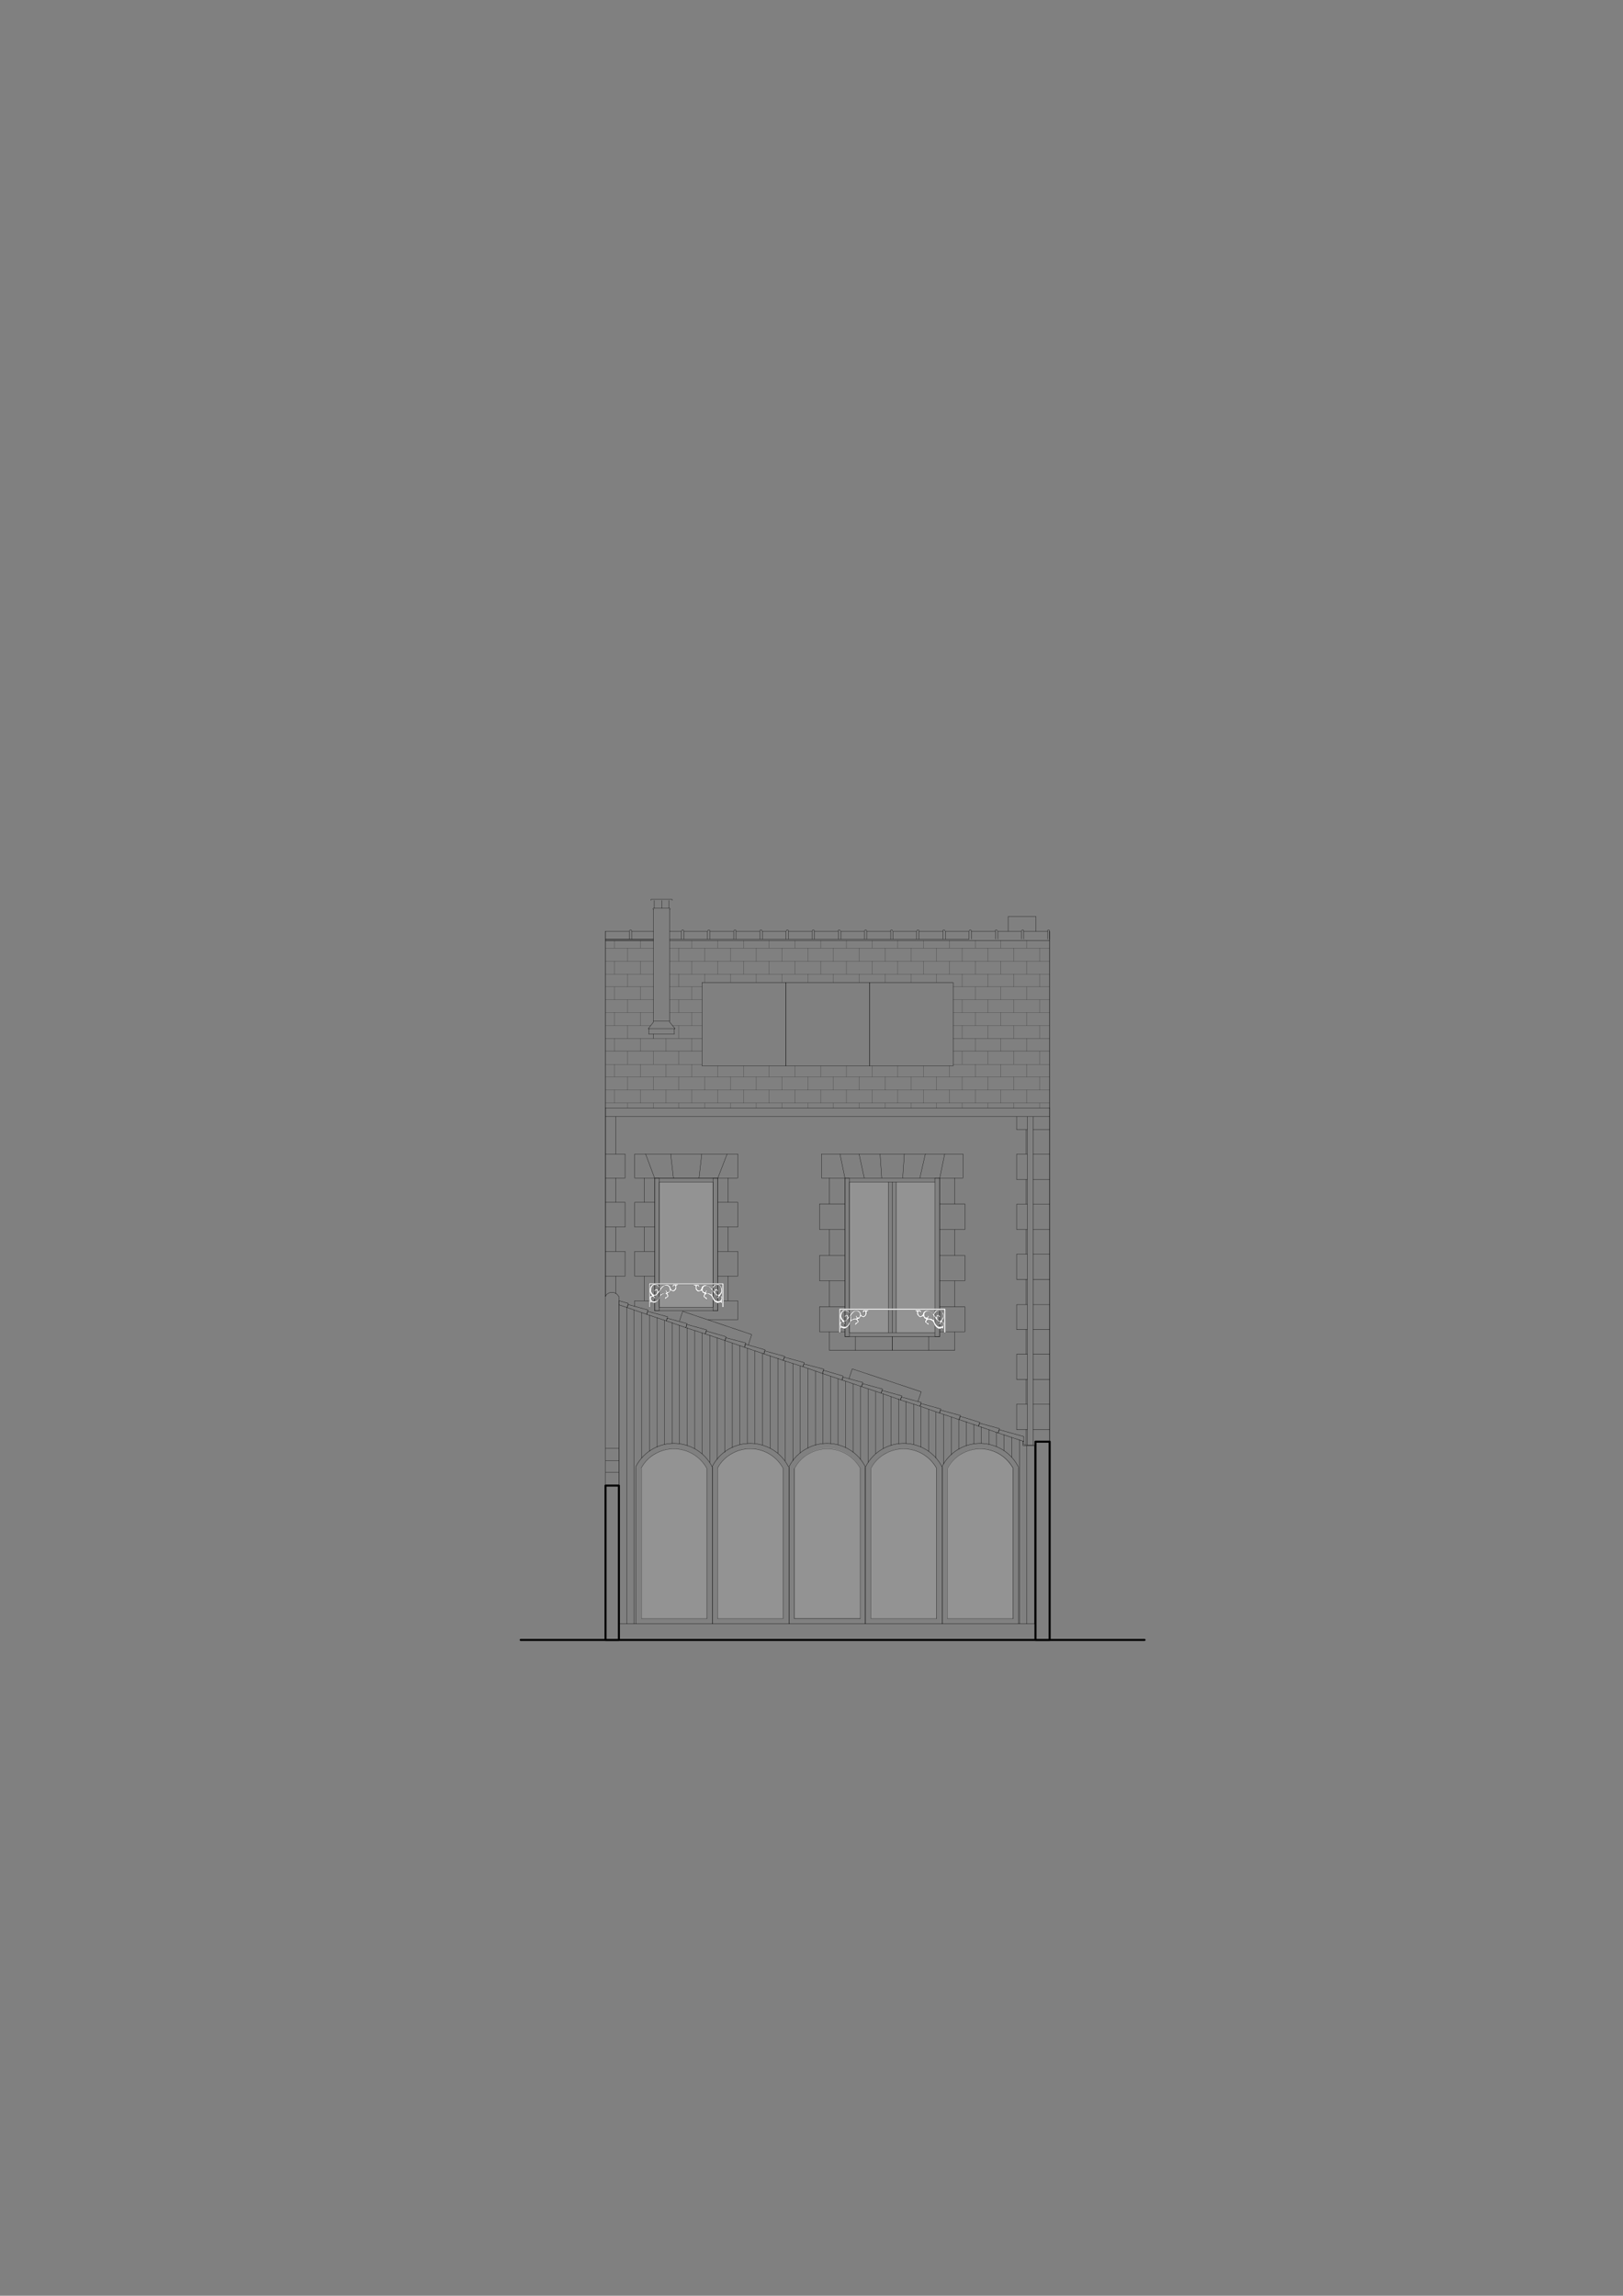 <?xml version="1.0" encoding="UTF-8"?>
<!-- Generator: Adobe Illustrator 22.0.1, SVG Export Plug-In . SVG Version: 6.00 Build 0)  -->
<svg xmlns="http://www.w3.org/2000/svg" xmlns:xlink="http://www.w3.org/1999/xlink" version="1.1" id="Calque_1" x="0px" y="0px" viewBox="0 0 595.3 841.9" style="enable-background:new 0 0 595.3 841.9;" xml:space="preserve">
<rect x="0" y="0" width="595.3" height="841.9" fill="#808080" stroke="none"/>
<style type="text/css">
	.st0{opacity:0.3;fill:#C0C0C0;enable-background:new    ;}
	.st1{fill:none;stroke:#000000;stroke-width:0.1;stroke-linecap:round;stroke-linejoin:round;}
	.st2{fill:none;stroke:#000000;stroke-width:0.75;stroke-linecap:round;stroke-linejoin:round;}
	.st3{fill:none;stroke:#000000;stroke-width:0.18;stroke-linecap:round;stroke-linejoin:round;}
	.st4{fill:none;stroke:#000000;stroke-width:0.14;stroke-linecap:round;stroke-linejoin:round;}
	.st5{fill:none;stroke:#000000;stroke-width:2.000000e-02;stroke-linecap:round;stroke-linejoin:round;}
	.st6{fill:none;stroke:#000000;stroke-width:0.15;stroke-linecap:round;stroke-linejoin:round;}
	.st7{fill:none;stroke:#000000;stroke-width:5.000000e-02;stroke-linecap:round;stroke-linejoin:round;}
	.st8{fill:#FFFFFF;stroke:#000000;stroke-width:5.000000e-02;stroke-linecap:round;stroke-linejoin:round;}
</style>
<rect x="311.5" y="433.5" class="st0" width="14.3" height="55.2"></rect>
<rect x="328.8" y="433.5" class="st0" width="14.1" height="55.2"></rect>
<rect x="241.8" y="433.5" class="st0" width="19.7" height="45.8"></rect>
<line class="st1" x1="227.1" y1="595.5" x2="227.1" y2="478.5"></line>
<line class="st1" x1="229.9" y1="595.5" x2="229.9" y2="479.5"></line>
<line class="st1" x1="232.6" y1="595.5" x2="232.6" y2="480.4"></line>
<line class="st1" x1="235.3" y1="534.7" x2="235.3" y2="481.4"></line>
<line class="st1" x1="238.2" y1="532.2" x2="238.2" y2="482.4"></line>
<line class="st1" x1="241" y1="530.7" x2="241" y2="483.2"></line>
<line class="st1" x1="243.7" y1="529.7" x2="243.7" y2="484.2"></line>
<line class="st1" x1="246.5" y1="529.4" x2="246.5" y2="485"></line>
<line class="st1" x1="249.2" y1="529.5" x2="249.2" y2="486"></line>
<line class="st1" x1="252" y1="530.1" x2="252" y2="486.9"></line>
<line class="st1" x1="254.8" y1="531.2" x2="254.8" y2="487.9"></line>
<line class="st1" x1="257.5" y1="533.1" x2="257.5" y2="488.9"></line>
<line class="st1" x1="260.4" y1="536.3" x2="260.4" y2="489.7"></line>
<line class="st1" x1="263.1" y1="535.2" x2="263.1" y2="490.6"></line>
<line class="st1" x1="265.9" y1="532.6" x2="265.9" y2="491.6"></line>
<line class="st1" x1="268.6" y1="530.9" x2="268.6" y2="492.5"></line>
<line class="st1" x1="271.3" y1="529.8" x2="271.3" y2="493.5"></line>
<line class="st1" x1="274.1" y1="529.4" x2="274.1" y2="494.4"></line>
<line class="st1" x1="276.9" y1="529.4" x2="276.9" y2="495.4"></line>
<line class="st1" x1="279.6" y1="529.9" x2="279.6" y2="496.2"></line>
<line class="st1" x1="282.5" y1="531.1" x2="282.5" y2="497.2"></line>
<line class="st1" x1="285.3" y1="532.9" x2="285.3" y2="498.1"></line>
<line class="st1" x1="288" y1="535.7" x2="288" y2="499.1"></line>
<line class="st1" x1="290.8" y1="535.7" x2="290.8" y2="500"></line>
<line class="st1" x1="293.5" y1="532.9" x2="293.5" y2="501"></line>
<line class="st1" x1="296.3" y1="531.1" x2="296.3" y2="501.9"></line>
<line class="st1" x1="299.1" y1="530" x2="299.1" y2="502.9"></line>
<line class="st1" x1="301.8" y1="529.4" x2="301.8" y2="503.7"></line>
<line class="st1" x1="304.6" y1="529.4" x2="304.6" y2="504.7"></line>
<line class="st1" x1="307.4" y1="529.8" x2="307.4" y2="505.6"></line>
<line class="st1" x1="310.1" y1="530.9" x2="310.1" y2="506.6"></line>
<line class="st1" x1="312.9" y1="532.6" x2="312.9" y2="507.5"></line>
<line class="st1" x1="315.6" y1="535.2" x2="315.6" y2="508.4"></line>
<line class="st1" x1="318.4" y1="536.3" x2="318.4" y2="509.4"></line>
<line class="st1" x1="321.2" y1="533.1" x2="321.2" y2="510.4"></line>
<line class="st1" x1="323.9" y1="531.2" x2="323.9" y2="511.2"></line>
<line class="st1" x1="326.8" y1="530.1" x2="326.8" y2="512.2"></line>
<line class="st1" x1="329.6" y1="529.5" x2="329.6" y2="513"></line>
<line class="st1" x1="332.3" y1="529.4" x2="332.3" y2="514"></line>
<line class="st1" x1="335.1" y1="529.7" x2="335.1" y2="514.9"></line>
<line class="st1" x1="337.8" y1="530.7" x2="337.8" y2="515.9"></line>
<line class="st1" x1="340.6" y1="532.2" x2="340.6" y2="516.8"></line>
<line class="st1" x1="343.3" y1="534.7" x2="343.3" y2="517.8"></line>
<line class="st1" x1="346.1" y1="536.9" x2="346.1" y2="518.7"></line>
<line class="st1" x1="348.9" y1="533.5" x2="348.9" y2="519.6"></line>
<line class="st1" x1="351.7" y1="531.5" x2="351.7" y2="520.6"></line>
<line class="st1" x1="354.4" y1="530.2" x2="354.4" y2="521.4"></line>
<line class="st1" x1="357.2" y1="529.5" x2="357.2" y2="522.4"></line>
<line class="st1" x1="359.9" y1="529.3" x2="359.9" y2="523.3"></line>
<line class="st1" x1="362.7" y1="529.7" x2="362.7" y2="524.3"></line>
<line class="st1" x1="365.5" y1="530.5" x2="365.5" y2="525.2"></line>
<line class="st1" x1="368.3" y1="532" x2="368.3" y2="526.2"></line>
<line class="st1" x1="371.1" y1="534.4" x2="371.1" y2="527.1"></line>
<line class="st1" x1="373.9" y1="595.5" x2="373.9" y2="528"></line>
<line class="st1" x1="376.6" y1="595.5" x2="376.6" y2="530.2"></line>
<line class="st1" x1="379.4" y1="595.5" x2="379.4" y2="530.2"></line>
<polyline class="st2" points="385,528.7 379.8,528.7 379.8,601.4 385,601.4 385,528.7 "></polyline>
<polyline class="st1" points="366.5,524.3 375.5,526.8 375.5,528.6 366.1,525.5 366.5,524.3 "></polyline>
<polyline class="st1" points="222.1,406.3 385,406.3 222.1,406.3 "></polyline>
<line class="st3" x1="385" y1="406.3" x2="385" y2="528.7"></line>
<polyline class="st1" points="244.7,483.4 252,485.4 251.6,486.9 244.4,484.4 244.7,483.4 "></polyline>
<line class="st1" x1="385" y1="409.5" x2="222.1" y2="409.5"></line>
<polyline class="st1" points="237.6,480.9 244.9,482.9 244.4,484.4 237.2,482 237.6,480.9 "></polyline>
<polyline class="st1" points="251.9,485.7 259.2,487.7 258.7,489.2 251.6,486.9 251.9,485.7 "></polyline>
<polyline class="st1" points="259,488.1 266.3,490.2 265.9,491.6 258.7,489.2 259,488.1 "></polyline>
<polyline class="st1" points="273.3,492.9 280.6,495 280.2,496.5 273.1,494.1 273.3,492.9 "></polyline>
<polyline class="st1" points="266.3,490.6 273.6,492.5 273.1,494.1 265.9,491.6 266.3,490.6 "></polyline>
<polyline class="st1" points="280.5,495.4 287.8,497.4 287.3,498.9 280.2,496.5 280.5,495.4 "></polyline>
<polyline class="st1" points="287.7,497.7 295,499.7 294.5,501.2 287.3,498.9 287.7,497.7 "></polyline>
<polyline class="st1" points="294.9,500.2 302.2,502.1 301.7,503.7 294.5,501.2 294.9,500.2 "></polyline>
<polyline class="st1" points="309.2,505 316.5,507 316,508.5 308.9,506.1 309.2,505 "></polyline>
<polyline class="st1" points="302,502.5 309.2,504.6 308.9,506.1 301.7,503.7 302,502.5 "></polyline>
<polyline class="st1" points="316.4,507.4 323.7,509.4 323.2,510.9 316,508.5 316.4,507.4 "></polyline>
<polyline class="st1" points="330.6,512.3 337.9,514.3 337.5,515.7 330.3,513.4 330.6,512.3 "></polyline>
<polyline class="st1" points="323.5,509.9 330.8,511.9 330.3,513.4 323.2,510.9 323.5,509.9 "></polyline>
<polyline class="st1" points="337.8,514.7 345.1,516.7 344.6,518.2 337.5,515.7 337.8,514.7 "></polyline>
<polyline class="st1" points="359.3,521.9 366.6,523.9 366.1,525.5 358.9,523 359.3,521.9 "></polyline>
<polyline class="st1" points="345,517.1 352.3,519.1 351.8,520.6 344.6,518.2 345,517.1 "></polyline>
<polyline class="st1" points="352.2,519.4 359.4,521.6 358.9,523 351.8,520.6 352.2,519.4 "></polyline>
<polyline class="st1" points="274.5,493.2 275.7,489.4 250.4,480.9 249.2,484.5 "></polyline>
<line class="st1" x1="227" y1="595.5" x2="379.8" y2="595.5"></line>
<polyline class="st1" points="230.4,478.4 237.7,480.4 237.2,482 230,479.5 230.4,478.4 "></polyline>
<polyline class="st1" points="227,477 230.5,478 230,479.5 227,478.5 227,477 "></polyline>
<line class="st3" x1="222.1" y1="406.3" x2="222.1" y2="475.4"></line>
<line class="st4" x1="222.1" y1="341.5" x2="222.1" y2="406.3"></line>
<polyline class="st1" points="336.7,513.9 337.9,510.4 312.6,502 311.4,505.6 "></polyline>
<polyline class="st1" points="375.2,528.5 375.5,528.6 375.5,529.8 379.8,530 379.8,528.7 379.8,528.5 379.8,528.5 379.8,530.3   375.2,530.1 375.2,528.5 "></polyline>
<polyline class="st1" points="372.9,409.5 372.9,414.3 376.8,414.3 "></polyline>
<line class="st1" x1="378.9" y1="414.3" x2="385" y2="414.3"></line>
<polyline class="st1" points="376.4,414.3 376.4,423.2 376.8,423.2 "></polyline>
<line class="st1" x1="378.9" y1="423.2" x2="385" y2="423.2"></line>
<polyline class="st1" points="376.4,423.2 372.9,423.2 372.9,432.6 376.8,432.6 "></polyline>
<line class="st1" x1="378.9" y1="432.6" x2="385" y2="432.6"></line>
<polyline class="st1" points="376.4,432.6 376.4,441.6 376.8,441.6 "></polyline>
<line class="st1" x1="378.9" y1="441.6" x2="385" y2="441.6"></line>
<polyline class="st1" points="376.4,441.6 372.9,441.6 372.9,450.9 376.8,450.9 "></polyline>
<line class="st1" x1="378.9" y1="450.9" x2="385" y2="450.9"></line>
<polyline class="st1" points="376.4,450.9 376.4,459.9 376.8,459.9 "></polyline>
<line class="st1" x1="378.9" y1="459.9" x2="385" y2="459.9"></line>
<polyline class="st1" points="376.4,459.9 372.9,459.9 372.9,469.2 376.8,469.2 "></polyline>
<line class="st1" x1="378.9" y1="469.2" x2="385" y2="469.2"></line>
<polyline class="st1" points="376.4,469.2 376.4,478.4 376.8,478.4 "></polyline>
<line class="st1" x1="378.9" y1="478.4" x2="385" y2="478.4"></line>
<polyline class="st1" points="376.4,478.4 372.9,478.4 372.9,487.6 376.8,487.6 "></polyline>
<line class="st1" x1="378.9" y1="487.6" x2="385" y2="487.6"></line>
<polyline class="st1" points="376.4,487.6 376.4,496.6 376.8,496.6 "></polyline>
<line class="st1" x1="378.9" y1="496.6" x2="385" y2="496.6"></line>
<polyline class="st1" points="376.4,496.6 372.9,496.6 372.9,505.9 376.8,505.9 "></polyline>
<line class="st1" x1="378.9" y1="505.9" x2="385" y2="505.9"></line>
<polyline class="st1" points="376.4,505.9 376.4,514.9 376.8,514.9 "></polyline>
<line class="st1" x1="378.9" y1="514.9" x2="385" y2="514.9"></line>
<polyline class="st1" points="376.4,514.9 372.9,514.9 372.9,524.3 376.8,524.3 "></polyline>
<line class="st1" x1="378.9" y1="524.3" x2="385" y2="524.3"></line>
<line class="st1" x1="376.4" y1="524.3" x2="376.4" y2="529.8"></line>
<line class="st1" x1="256.4" y1="432" x2="257.4" y2="423.2"></line>
<polyline class="st1" points="270.6,423.2 270.6,432 263.3,432 266.7,423.2 "></polyline>
<polyline class="st1" points="267.1,432 267.1,440.9 263.3,440.9 "></polyline>
<polyline class="st1" points="267.1,440.9 270.6,440.9 270.6,450 263.3,450 "></polyline>
<polyline class="st1" points="267.1,450 267.1,458.9 263.3,458.9 "></polyline>
<polyline class="st1" points="267.1,458.9 270.6,458.9 270.6,468 263.3,468 "></polyline>
<polyline class="st1" points="267.1,468 267.1,477 263.3,477 "></polyline>
<polyline class="st1" points="267.1,477 270.6,477 270.6,484 259.7,484 "></polyline>
<line class="st1" x1="247" y1="432" x2="246" y2="423.2"></line>
<polyline class="st1" points="270.6,423.2 232.8,423.2 232.8,432 240.1,432 236.8,423.2 "></polyline>
<polyline class="st1" points="236.3,432 236.3,440.9 240.1,440.9 "></polyline>
<polyline class="st1" points="236.3,440.9 232.8,440.9 232.8,450 240.1,450 "></polyline>
<polyline class="st1" points="236.3,450 236.3,458.9 240.1,458.9 "></polyline>
<polyline class="st1" points="236.3,458.9 232.8,458.9 232.8,468 240.1,468 "></polyline>
<polyline class="st1" points="236.3,468 236.3,477 240.1,477 "></polyline>
<polyline class="st1" points="236.3,477 232.8,477 232.8,479.1 "></polyline>
<polyline class="st1" points="222.1,423.2 229.3,423.2 229.3,432 222.1,432 "></polyline>
<polyline class="st1" points="225.8,432 225.8,440.9 222.1,440.9 "></polyline>
<polyline class="st1" points="225.8,440.9 229.3,440.9 229.3,450 222.1,450 "></polyline>
<polyline class="st1" points="225.8,450 225.8,458.9 222.1,458.9 "></polyline>
<polyline class="st1" points="225.8,458.9 229.3,458.9 229.3,468 222.1,468 "></polyline>
<line class="st1" x1="225.8" y1="468" x2="225.8" y2="474.4"></line>
<line class="st1" x1="225.8" y1="423.2" x2="225.8" y2="409.5"></line>
<line class="st1" x1="376.8" y1="409.5" x2="376.8" y2="529.9"></line>
<line class="st1" x1="378.9" y1="529.9" x2="378.9" y2="409.5"></line>
<polyline class="st1" points="230.8,344.4 230.8,341.5 222.1,341.5 "></polyline>
<line class="st1" x1="231.7" y1="344.4" x2="231.7" y2="341.5"></line>
<path class="st1" d="M231.7,341.4c0-0.2-0.2-0.4-0.4-0.4c-0.2,0-0.4,0.2-0.4,0.4"></path>
<line class="st1" x1="355.4" y1="344.4" x2="245.6" y2="344.4"></line>
<line class="st1" x1="239.7" y1="344.4" x2="222.1" y2="344.4"></line>
<line class="st1" x1="222.1" y1="344.9" x2="239.7" y2="344.9"></line>
<line class="st1" x1="245.6" y1="344.9" x2="385" y2="344.9"></line>
<line class="st1" x1="239.7" y1="344.4" x2="222.1" y2="344.4"></line>
<line class="st1" x1="222.1" y1="344.9" x2="239.7" y2="344.9"></line>
<line class="st1" x1="239.7" y1="341.5" x2="231.7" y2="341.5"></line>
<polyline class="st1" points="249.9,344.4 249.9,341.5 245.6,341.5 "></polyline>
<line class="st1" x1="250.8" y1="344.4" x2="250.8" y2="341.5"></line>
<path class="st1" d="M250.8,341.4c0-0.2-0.2-0.4-0.4-0.4c-0.2,0-0.4,0.2-0.4,0.4"></path>
<polyline class="st1" points="259.5,344.4 259.5,341.5 250.8,341.5 "></polyline>
<line class="st1" x1="260.4" y1="344.4" x2="260.4" y2="341.5"></line>
<path class="st1" d="M260.4,341.4c0-0.2-0.2-0.4-0.4-0.4s-0.4,0.2-0.4,0.4"></path>
<polyline class="st1" points="269.1,344.4 269.1,341.5 260.4,341.5 "></polyline>
<line class="st1" x1="270" y1="344.4" x2="270" y2="341.5"></line>
<path class="st1" d="M270,341.4c0-0.2-0.2-0.4-0.4-0.4c-0.2,0-0.4,0.2-0.4,0.4"></path>
<polyline class="st1" points="278.7,344.4 278.7,341.5 270,341.5 "></polyline>
<line class="st1" x1="279.6" y1="344.4" x2="279.6" y2="341.5"></line>
<path class="st1" d="M279.5,341.4c0-0.2-0.2-0.4-0.4-0.4c-0.2,0-0.4,0.2-0.4,0.4"></path>
<polyline class="st1" points="288.3,344.4 288.3,341.5 279.6,341.5 "></polyline>
<line class="st1" x1="289.2" y1="344.4" x2="289.2" y2="341.5"></line>
<path class="st1" d="M289.2,341.4c0-0.2-0.2-0.4-0.4-0.4c-0.2,0-0.4,0.2-0.4,0.4"></path>
<polyline class="st1" points="297.9,344.4 297.9,341.5 289.2,341.5 "></polyline>
<line class="st1" x1="298.7" y1="344.4" x2="298.7" y2="341.5"></line>
<path class="st1" d="M298.7,341.4c0-0.2-0.2-0.4-0.4-0.4s-0.4,0.2-0.4,0.4"></path>
<polyline class="st1" points="307.5,344.4 307.5,341.5 298.7,341.5 "></polyline>
<line class="st1" x1="308.4" y1="344.4" x2="308.4" y2="341.5"></line>
<path class="st1" d="M308.2,341.4c0-0.2-0.2-0.4-0.4-0.4s-0.4,0.2-0.4,0.4"></path>
<polyline class="st1" points="317,344.4 317,341.5 308.4,341.5 "></polyline>
<line class="st1" x1="317.9" y1="344.4" x2="317.9" y2="341.5"></line>
<path class="st1" d="M317.9,341.4c0-0.2-0.2-0.4-0.4-0.4c-0.2,0-0.4,0.2-0.4,0.4"></path>
<polyline class="st1" points="326.7,344.4 326.7,341.5 317.9,341.5 "></polyline>
<line class="st1" x1="327.6" y1="344.4" x2="327.6" y2="341.5"></line>
<path class="st1" d="M327.4,341.4c0-0.2-0.2-0.4-0.4-0.4c-0.2,0-0.4,0.2-0.4,0.4"></path>
<polyline class="st1" points="336.2,344.4 336.2,341.5 327.6,341.5 "></polyline>
<line class="st1" x1="337.1" y1="344.4" x2="337.1" y2="341.5"></line>
<path class="st1" d="M337.1,341.4c0-0.2-0.2-0.4-0.4-0.4s-0.4,0.2-0.4,0.4"></path>
<polyline class="st1" points="345.9,344.4 345.9,341.5 337.1,341.5 "></polyline>
<line class="st1" x1="346.8" y1="344.4" x2="346.8" y2="341.5"></line>
<path class="st1" d="M346.6,341.4c0-0.2-0.2-0.4-0.4-0.4s-0.4,0.2-0.4,0.4"></path>
<polyline class="st1" points="355.4,344.4 355.4,341.5 346.8,341.5 "></polyline>
<line class="st1" x1="356.3" y1="344.4" x2="356.3" y2="341.5"></line>
<path class="st1" d="M356.3,341.4c0-0.2-0.2-0.4-0.4-0.4c-0.2,0-0.4,0.2-0.4,0.4"></path>
<polyline class="st1" points="365.1,344.4 365.1,341.5 356.3,341.5 "></polyline>
<line class="st1" x1="366" y1="344.4" x2="366" y2="341.5"></line>
<path class="st1" d="M365.8,341.4c0-0.2-0.2-0.4-0.4-0.4c-0.2,0-0.4,0.2-0.4,0.4"></path>
<polyline class="st1" points="374.6,344.4 374.6,341.5 366,341.5 "></polyline>
<line class="st1" x1="375.5" y1="344.4" x2="375.5" y2="341.5"></line>
<path class="st1" d="M375.5,341.4c0-0.2-0.2-0.4-0.4-0.4s-0.4,0.2-0.4,0.4"></path>
<line class="st1" x1="384.3" y1="341.5" x2="384.3" y2="344.4"></line>
<line class="st1" x1="385" y1="344.4" x2="385" y2="341.5"></line>
<path class="st1" d="M385,341.4c0-0.2-0.2-0.4-0.4-0.4s-0.4,0.2-0.4,0.4l0,0"></path>
<line class="st1" x1="384.3" y1="341.5" x2="375.5" y2="341.5"></line>
<polyline class="st1" points="353.2,423.2 339.4,423.2 337.4,432 "></polyline>
<polyline class="st1" points="339.4,423.2 331.7,423.2 331.1,432 "></polyline>
<polyline class="st1" points="353.2,423.2 353.2,432 344.7,432 346.5,423.2 "></polyline>
<polyline class="st1" points="350.2,432 350.2,441.5 344.7,441.5 "></polyline>
<polyline class="st1" points="350.2,441.5 353.9,441.5 353.9,450.9 344.7,450.9 "></polyline>
<polyline class="st1" points="350.2,450.9 350.2,460.4 344.7,460.4 "></polyline>
<polyline class="st1" points="350.2,460.4 353.9,460.4 353.9,469.7 344.7,469.7 "></polyline>
<polyline class="st1" points="350.2,469.7 350.2,479.2 344.7,479.2 "></polyline>
<polyline class="st1" points="350.2,479.2 353.9,479.2 353.9,488.4 344.7,488.4 "></polyline>
<polyline class="st1" points="350.2,488.4 350.2,495.2 340.7,495.2 340.7,490.2 "></polyline>
<polyline class="st1" points="340.7,495.2 327.3,495.2 327.3,490.2 "></polyline>
<line class="st1" x1="315.1" y1="423.2" x2="331.7" y2="423.2"></line>
<line class="st1" x1="322.8" y1="423.2" x2="323.4" y2="432"></line>
<polyline class="st1" points="313.8,495.2 327.3,495.2 327.3,490.2 "></polyline>
<polyline class="st1" points="309.9,432 344.7,432 344.7,490.2 309.9,490.2 309.9,432 "></polyline>
<polyline class="st1" points="342.9,488.7 311.5,488.7 311.5,433.5 342.9,433.5 "></polyline>
<line class="st1" x1="327.3" y1="433.5" x2="327.3" y2="488.7"></line>
<line class="st1" x1="325.8" y1="433.5" x2="325.8" y2="488.7"></line>
<line class="st1" x1="328.8" y1="433.5" x2="328.8" y2="488.7"></line>
<path class="st5" d="M342.9,488.7"></path>
<path class="st5" d="M328.8,463.4"></path>
<path class="st5" d="M342.9,434.1"></path>
<polyline class="st1" points="342.9,432 342.9,490.2 344.6,490.2 344.6,432 342.9,432 "></polyline>
<polyline class="st1" points="310,432 310,490.2 311.5,490.2 311.5,432 310,432 "></polyline>
<path class="st5" d="M311.5,488.7"></path>
<path class="st5" d="M325.8,463.4"></path>
<path class="st5" d="M311.5,434.1"></path>
<polyline class="st1" points="240.1,432 263.3,432 240.1,432 "></polyline>
<polyline class="st1" points="261.5,433.5 261.5,479.4 241.8,479.4 241.8,433.5 261.5,433.5 "></polyline>
<polyline class="st1" points="263.3,432 263.3,480.7 240.1,480.7 240.1,432 263.3,432 "></polyline>
<path class="st5" d="M261.5,458.2"></path>
<path class="st5" d="M241.8,433.8"></path>
<path class="st5" d="M241.8,479.4"></path>
<path class="st5" d="M261.5,458.8"></path>
<line class="st1" x1="240.1" y1="432" x2="240.1" y2="432"></line>
<line class="st1" x1="263.3" y1="432" x2="263.3" y2="432"></line>
<polyline class="st1" points="240.1,432 240.1,480.7 241.8,480.7 241.8,432 240.1,432 "></polyline>
<polyline class="st1" points="261.5,432 261.5,480.7 263.3,480.7 263.3,432 261.5,432 "></polyline>
<polyline class="st2" points="222.1,544.8 227,544.8 227,601.4 222.1,601.4 222.1,544.8 "></polyline>
<line class="st1" x1="222.1" y1="531.2" x2="222.1" y2="475.4"></line>
<path class="st1" d="M226.9,475.4c-0.7-1.4-2.5-1.9-3.8-1.1c-0.5,0.2-0.8,0.7-1.1,1.1"></path>
<line class="st1" x1="227" y1="475.4" x2="227" y2="531.2"></line>
<polyline class="st1" points="222.1,544.8 222.1,539.9 227,539.9 227,544.8 "></polyline>
<polyline class="st1" points="222.1,539.9 222.1,535.6 227,535.6 227,539.9 "></polyline>
<polyline class="st1" points="222.1,535.6 222.1,531.2 227,531.2 227,535.6 "></polyline>
<line class="st1" x1="371.6" y1="593.6" x2="347.5" y2="593.6"></line>
<line class="st1" x1="343.5" y1="593.6" x2="319.5" y2="593.6"></line>
<line class="st1" x1="315.5" y1="593.6" x2="291.4" y2="593.6"></line>
<line class="st1" x1="259.3" y1="593.6" x2="235.3" y2="593.6"></line>
<line class="st1" x1="345.6" y1="538" x2="345.6" y2="595.5"></line>
<line class="st1" x1="347.5" y1="538.5" x2="347.5" y2="593.6"></line>
<line class="st1" x1="371.6" y1="538.5" x2="371.6" y2="593.6"></line>
<line class="st1" x1="373.6" y1="538" x2="373.6" y2="595.5"></line>
<path class="st1" d="M373.5,537.9c-3.9-7.7-13.4-10.8-21.1-6.9c-3,1.5-5.4,3.9-6.9,6.9"></path>
<path class="st1" d="M371.6,538.4c-3.7-6.6-12-9-18.6-5.4c-2.3,1.2-4.2,3.1-5.4,5.4"></path>
<line class="st1" x1="317.4" y1="538" x2="317.4" y2="595.5"></line>
<line class="st1" x1="319.5" y1="538.5" x2="319.5" y2="593.6"></line>
<line class="st1" x1="343.5" y1="538.5" x2="343.5" y2="593.6"></line>
<line class="st1" x1="345.6" y1="538" x2="345.6" y2="595.5"></line>
<path class="st1" d="M345.5,537.9c-3.9-7.7-13.4-10.8-21.1-6.9c-3,1.5-5.4,3.9-6.9,6.9"></path>
<path class="st1" d="M343.5,538.4c-3.7-6.6-12-9-18.6-5.4c-2.3,1.2-4.2,3.1-5.4,5.4"></path>
<line class="st1" x1="289.4" y1="538" x2="289.4" y2="595.5"></line>
<line class="st1" x1="291.4" y1="538.5" x2="291.4" y2="593.6"></line>
<line class="st1" x1="315.5" y1="538.5" x2="315.5" y2="593.6"></line>
<line class="st1" x1="317.4" y1="538" x2="317.4" y2="595.5"></line>
<path class="st1" d="M317.4,537.9c-3.9-7.7-13.4-10.8-21.1-6.9c-3,1.5-5.4,3.9-6.9,6.9"></path>
<path class="st1" d="M315.5,538.4c-3.7-6.6-12-9-18.6-5.4c-2.3,1.2-4.2,3.1-5.4,5.4"></path>
<line class="st1" x1="261.3" y1="538" x2="261.3" y2="595.5"></line>
<line class="st1" x1="289.4" y1="538" x2="289.4" y2="595.5"></line>
<path class="st1" d="M289.2,537.9c-3.9-7.7-13.4-10.8-21.1-6.9c-3,1.5-5.4,3.9-6.9,6.9"></path>
<path class="st1" d="M263.2,538.4c1.2-2.3,3.1-4.2,5.4-5.4c6.6-3.7,15-1.2,18.6,5.4v0.1v55.1h-24V538.4"></path>
<line class="st1" x1="233.3" y1="538" x2="233.3" y2="595.5"></line>
<line class="st1" x1="235.3" y1="538.5" x2="235.3" y2="593.6"></line>
<line class="st1" x1="259.3" y1="538.5" x2="259.3" y2="593.6"></line>
<line class="st1" x1="261.3" y1="538" x2="261.3" y2="595.5"></line>
<path class="st1" d="M261.2,537.9c-3.9-7.7-13.4-10.8-21.1-6.9c-3,1.5-5.4,3.9-6.9,6.9"></path>
<path class="st1" d="M259.2,538.4c-3.7-6.6-12-9-18.6-5.4c-2.3,1.2-4.2,3.1-5.4,5.4"></path>
<polyline class="st1" points="301.3,423.2 315.1,423.2 317,432 "></polyline>
<polyline class="st1" points="301.3,423.2 301.3,432 309.9,432 308.1,423.2 "></polyline>
<polyline class="st1" points="304.2,432 304.2,441.5 309.9,441.5 "></polyline>
<polyline class="st1" points="304.2,441.5 300.6,441.5 300.6,450.9 309.9,450.9 "></polyline>
<polyline class="st1" points="304.2,450.9 304.2,460.4 309.9,460.4 "></polyline>
<polyline class="st1" points="304.2,460.4 300.6,460.4 300.6,469.7 309.9,469.7 "></polyline>
<polyline class="st1" points="304.2,469.7 304.2,479.2 309.9,479.2 "></polyline>
<polyline class="st1" points="304.2,479.2 300.6,479.2 300.6,488.4 309.9,488.4 "></polyline>
<polyline class="st1" points="304.2,488.4 304.2,495.2 313.8,495.2 313.8,490.2 "></polyline>
<line class="st6" x1="385" y1="341.5" x2="385" y2="406.3"></line>
<line class="st7" x1="222.1" y1="347.7" x2="239.7" y2="347.7"></line>
<line class="st7" x1="245.6" y1="347.7" x2="385" y2="347.7"></line>
<line class="st7" x1="222.1" y1="352.5" x2="239.7" y2="352.5"></line>
<line class="st7" x1="245.6" y1="352.5" x2="385" y2="352.5"></line>
<line class="st7" x1="222.1" y1="357.2" x2="239.7" y2="357.2"></line>
<line class="st7" x1="245.6" y1="357.2" x2="385" y2="357.2"></line>
<line class="st7" x1="222.1" y1="361.9" x2="239.7" y2="361.9"></line>
<line class="st7" x1="349.6" y1="361.9" x2="385" y2="361.9"></line>
<line class="st7" x1="245.6" y1="361.9" x2="257.5" y2="361.9"></line>
<line class="st7" x1="222.1" y1="366.6" x2="239.7" y2="366.6"></line>
<line class="st7" x1="349.6" y1="366.6" x2="385" y2="366.6"></line>
<line class="st7" x1="245.6" y1="366.6" x2="257.5" y2="366.6"></line>
<line class="st7" x1="222.1" y1="371.3" x2="239.7" y2="371.3"></line>
<line class="st7" x1="349.6" y1="371.3" x2="385" y2="371.3"></line>
<line class="st7" x1="245.6" y1="371.3" x2="257.5" y2="371.3"></line>
<line class="st7" x1="222.1" y1="376.1" x2="238.7" y2="376.1"></line>
<line class="st7" x1="349.6" y1="376.1" x2="385" y2="376.1"></line>
<line class="st7" x1="246.6" y1="376.1" x2="257.5" y2="376.1"></line>
<line class="st7" x1="222.1" y1="380.8" x2="257.5" y2="380.8"></line>
<line class="st7" x1="349.6" y1="380.8" x2="385" y2="380.8"></line>
<line class="st7" x1="222.1" y1="385.5" x2="257.5" y2="385.5"></line>
<line class="st7" x1="349.6" y1="385.5" x2="385" y2="385.5"></line>
<line class="st7" x1="222.1" y1="390.3" x2="257.5" y2="390.3"></line>
<line class="st7" x1="349.6" y1="390.3" x2="385" y2="390.3"></line>
<line class="st7" x1="222.1" y1="394.9" x2="385" y2="394.9"></line>
<line class="st7" x1="222.1" y1="399.7" x2="385" y2="399.7"></line>
<line class="st7" x1="222.1" y1="404.5" x2="385" y2="404.5"></line>
<line class="st7" x1="225.4" y1="404.5" x2="225.4" y2="399.7"></line>
<line class="st7" x1="225.4" y1="394.9" x2="225.4" y2="390.3"></line>
<line class="st7" x1="225.4" y1="385.5" x2="225.4" y2="380.8"></line>
<line class="st7" x1="225.4" y1="376.1" x2="225.4" y2="371.3"></line>
<line class="st7" x1="225.4" y1="366.6" x2="225.4" y2="361.9"></line>
<line class="st7" x1="225.4" y1="357.2" x2="225.4" y2="352.5"></line>
<line class="st7" x1="225.4" y1="347.7" x2="225.4" y2="344.9"></line>
<line class="st7" x1="230.2" y1="406.3" x2="230.2" y2="404.5"></line>
<line class="st7" x1="230.2" y1="399.7" x2="230.2" y2="394.9"></line>
<line class="st7" x1="230.2" y1="390.3" x2="230.2" y2="385.5"></line>
<line class="st7" x1="230.2" y1="380.8" x2="230.2" y2="376.1"></line>
<line class="st7" x1="230.2" y1="371.3" x2="230.2" y2="366.6"></line>
<line class="st7" x1="230.2" y1="361.9" x2="230.2" y2="357.2"></line>
<line class="st7" x1="230.2" y1="352.5" x2="230.2" y2="347.7"></line>
<line class="st7" x1="234.9" y1="404.5" x2="234.9" y2="399.7"></line>
<line class="st7" x1="234.9" y1="394.9" x2="234.9" y2="390.3"></line>
<line class="st7" x1="234.9" y1="385.5" x2="234.9" y2="380.8"></line>
<line class="st7" x1="234.9" y1="376.1" x2="234.9" y2="371.3"></line>
<line class="st7" x1="234.9" y1="366.6" x2="234.9" y2="361.9"></line>
<line class="st7" x1="234.9" y1="357.2" x2="234.9" y2="352.5"></line>
<line class="st7" x1="234.9" y1="347.7" x2="234.9" y2="344.9"></line>
<line class="st7" x1="239.6" y1="406.3" x2="239.6" y2="404.5"></line>
<line class="st7" x1="239.6" y1="399.7" x2="239.6" y2="394.9"></line>
<line class="st7" x1="239.6" y1="390.3" x2="239.6" y2="385.5"></line>
<line class="st1" x1="239.6" y1="380.8" x2="239.6" y2="379.2"></line>
<line class="st7" x1="244.3" y1="404.5" x2="244.3" y2="399.7"></line>
<line class="st7" x1="244.3" y1="394.9" x2="244.3" y2="390.3"></line>
<line class="st7" x1="244.3" y1="385.5" x2="244.3" y2="380.8"></line>
<line class="st7" x1="249" y1="406.3" x2="249" y2="404.5"></line>
<line class="st7" x1="249" y1="399.7" x2="249" y2="394.9"></line>
<line class="st7" x1="249" y1="390.3" x2="249" y2="385.5"></line>
<line class="st7" x1="249" y1="380.8" x2="249" y2="376.1"></line>
<line class="st7" x1="249" y1="371.3" x2="249" y2="366.6"></line>
<line class="st7" x1="249" y1="361.9" x2="249" y2="357.2"></line>
<line class="st7" x1="249" y1="352.5" x2="249" y2="347.7"></line>
<line class="st7" x1="253.8" y1="404.5" x2="253.8" y2="399.7"></line>
<line class="st7" x1="253.8" y1="394.9" x2="253.8" y2="390.3"></line>
<line class="st7" x1="253.8" y1="385.5" x2="253.8" y2="380.8"></line>
<line class="st7" x1="253.8" y1="376.1" x2="253.8" y2="371.3"></line>
<line class="st7" x1="253.8" y1="366.6" x2="253.8" y2="361.9"></line>
<line class="st7" x1="253.8" y1="357.2" x2="253.8" y2="352.5"></line>
<line class="st7" x1="253.8" y1="347.7" x2="253.8" y2="344.9"></line>
<line class="st7" x1="258.5" y1="406.3" x2="258.5" y2="404.5"></line>
<line class="st7" x1="258.5" y1="399.7" x2="258.5" y2="394.9"></line>
<line class="st7" x1="258.5" y1="360.3" x2="258.5" y2="357.2"></line>
<line class="st7" x1="258.5" y1="352.5" x2="258.5" y2="347.7"></line>
<line class="st7" x1="263.2" y1="404.5" x2="263.2" y2="399.7"></line>
<line class="st7" x1="263.2" y1="394.9" x2="263.2" y2="390.9"></line>
<line class="st7" x1="263.2" y1="357.2" x2="263.2" y2="352.5"></line>
<line class="st7" x1="263.2" y1="347.7" x2="263.2" y2="344.9"></line>
<line class="st7" x1="267.9" y1="406.3" x2="267.9" y2="404.5"></line>
<line class="st7" x1="267.9" y1="399.7" x2="267.9" y2="394.9"></line>
<line class="st7" x1="267.9" y1="360.3" x2="267.9" y2="357.2"></line>
<line class="st7" x1="267.9" y1="352.5" x2="267.9" y2="347.7"></line>
<line class="st7" x1="272.7" y1="404.5" x2="272.7" y2="399.7"></line>
<line class="st7" x1="272.7" y1="394.9" x2="272.7" y2="390.9"></line>
<line class="st7" x1="272.7" y1="357.2" x2="272.7" y2="352.5"></line>
<line class="st7" x1="272.7" y1="347.7" x2="272.7" y2="344.9"></line>
<line class="st7" x1="277.4" y1="406.3" x2="277.4" y2="404.5"></line>
<line class="st7" x1="277.4" y1="399.7" x2="277.4" y2="394.9"></line>
<line class="st7" x1="277.4" y1="360.3" x2="277.4" y2="357.2"></line>
<line class="st7" x1="277.4" y1="352.5" x2="277.4" y2="347.7"></line>
<line class="st7" x1="282.1" y1="404.5" x2="282.1" y2="399.7"></line>
<line class="st7" x1="282.1" y1="394.9" x2="282.1" y2="390.9"></line>
<line class="st7" x1="282.1" y1="357.2" x2="282.1" y2="352.5"></line>
<line class="st7" x1="282.1" y1="347.7" x2="282.1" y2="344.9"></line>
<line class="st7" x1="286.8" y1="406.3" x2="286.8" y2="404.5"></line>
<line class="st7" x1="286.8" y1="399.7" x2="286.8" y2="394.9"></line>
<line class="st7" x1="286.8" y1="360.3" x2="286.8" y2="357.2"></line>
<line class="st7" x1="286.8" y1="352.5" x2="286.8" y2="347.7"></line>
<line class="st7" x1="291.5" y1="404.5" x2="291.5" y2="399.7"></line>
<line class="st7" x1="291.5" y1="394.9" x2="291.5" y2="390.9"></line>
<line class="st7" x1="291.5" y1="357.2" x2="291.5" y2="352.5"></line>
<line class="st7" x1="291.5" y1="347.7" x2="291.5" y2="344.9"></line>
<line class="st7" x1="296.3" y1="406.3" x2="296.3" y2="404.5"></line>
<line class="st7" x1="296.3" y1="399.7" x2="296.3" y2="394.9"></line>
<line class="st7" x1="296.3" y1="360.3" x2="296.3" y2="357.2"></line>
<line class="st7" x1="296.3" y1="352.5" x2="296.3" y2="347.7"></line>
<line class="st7" x1="301" y1="404.5" x2="301" y2="399.7"></line>
<line class="st7" x1="301" y1="394.9" x2="301" y2="390.9"></line>
<line class="st7" x1="301" y1="357.2" x2="301" y2="352.5"></line>
<line class="st7" x1="301" y1="347.7" x2="301" y2="344.9"></line>
<line class="st7" x1="305.7" y1="406.3" x2="305.7" y2="404.5"></line>
<line class="st7" x1="305.7" y1="399.7" x2="305.7" y2="394.9"></line>
<line class="st7" x1="305.7" y1="360.3" x2="305.7" y2="357.2"></line>
<line class="st7" x1="305.7" y1="352.5" x2="305.7" y2="347.7"></line>
<line class="st7" x1="310.5" y1="404.5" x2="310.5" y2="399.7"></line>
<line class="st7" x1="310.5" y1="394.9" x2="310.5" y2="390.9"></line>
<line class="st7" x1="310.5" y1="357.2" x2="310.5" y2="352.5"></line>
<line class="st7" x1="310.5" y1="347.7" x2="310.5" y2="344.9"></line>
<line class="st7" x1="315.1" y1="406.3" x2="315.1" y2="404.5"></line>
<line class="st7" x1="315.1" y1="399.7" x2="315.1" y2="394.9"></line>
<line class="st7" x1="315.1" y1="360.3" x2="315.1" y2="357.2"></line>
<line class="st7" x1="315.1" y1="352.5" x2="315.1" y2="347.7"></line>
<line class="st7" x1="319.9" y1="404.5" x2="319.9" y2="399.7"></line>
<line class="st7" x1="319.9" y1="394.9" x2="319.9" y2="390.9"></line>
<line class="st7" x1="319.9" y1="357.2" x2="319.9" y2="352.5"></line>
<line class="st7" x1="319.9" y1="347.7" x2="319.9" y2="344.9"></line>
<line class="st7" x1="324.7" y1="406.3" x2="324.7" y2="404.5"></line>
<line class="st7" x1="324.7" y1="399.7" x2="324.7" y2="394.9"></line>
<line class="st7" x1="324.7" y1="360.3" x2="324.7" y2="357.2"></line>
<line class="st7" x1="324.7" y1="352.5" x2="324.7" y2="347.7"></line>
<line class="st7" x1="329.3" y1="404.5" x2="329.3" y2="399.7"></line>
<line class="st7" x1="329.3" y1="394.9" x2="329.3" y2="390.9"></line>
<line class="st7" x1="329.3" y1="357.2" x2="329.3" y2="352.5"></line>
<line class="st7" x1="329.3" y1="347.7" x2="329.3" y2="344.9"></line>
<line class="st7" x1="334.1" y1="406.3" x2="334.1" y2="404.5"></line>
<line class="st7" x1="334.1" y1="399.7" x2="334.1" y2="394.9"></line>
<line class="st7" x1="334.1" y1="360.3" x2="334.1" y2="357.2"></line>
<line class="st7" x1="334.1" y1="352.5" x2="334.1" y2="347.7"></line>
<line class="st7" x1="338.8" y1="404.5" x2="338.8" y2="399.7"></line>
<line class="st7" x1="338.8" y1="394.9" x2="338.8" y2="390.9"></line>
<line class="st7" x1="338.8" y1="357.2" x2="338.8" y2="352.5"></line>
<line class="st7" x1="338.8" y1="347.7" x2="338.8" y2="344.9"></line>
<line class="st7" x1="343.5" y1="406.3" x2="343.5" y2="404.5"></line>
<line class="st7" x1="343.5" y1="399.7" x2="343.5" y2="394.9"></line>
<line class="st7" x1="343.5" y1="360.3" x2="343.5" y2="357.2"></line>
<line class="st7" x1="343.5" y1="352.5" x2="343.5" y2="347.7"></line>
<line class="st7" x1="348.3" y1="404.5" x2="348.3" y2="399.7"></line>
<line class="st7" x1="348.3" y1="394.9" x2="348.3" y2="390.9"></line>
<line class="st7" x1="348.3" y1="357.2" x2="348.3" y2="352.5"></line>
<line class="st7" x1="348.3" y1="347.7" x2="348.3" y2="344.9"></line>
<line class="st7" x1="352.9" y1="406.3" x2="352.9" y2="404.5"></line>
<line class="st7" x1="352.9" y1="399.7" x2="352.9" y2="394.9"></line>
<line class="st7" x1="352.9" y1="390.3" x2="352.9" y2="385.5"></line>
<line class="st7" x1="352.9" y1="380.8" x2="352.9" y2="376.1"></line>
<line class="st7" x1="352.9" y1="371.3" x2="352.9" y2="366.6"></line>
<line class="st7" x1="352.9" y1="361.9" x2="352.9" y2="357.2"></line>
<line class="st7" x1="352.9" y1="352.5" x2="352.9" y2="347.7"></line>
<line class="st7" x1="357.7" y1="404.5" x2="357.7" y2="399.7"></line>
<line class="st7" x1="357.7" y1="394.9" x2="357.7" y2="390.3"></line>
<line class="st7" x1="357.7" y1="385.5" x2="357.7" y2="380.8"></line>
<line class="st7" x1="357.7" y1="376.1" x2="357.7" y2="371.3"></line>
<line class="st7" x1="357.7" y1="366.6" x2="357.7" y2="361.9"></line>
<line class="st7" x1="357.7" y1="357.2" x2="357.7" y2="352.5"></line>
<line class="st7" x1="357.7" y1="347.7" x2="357.7" y2="344.9"></line>
<line class="st7" x1="362.4" y1="406.3" x2="362.4" y2="404.5"></line>
<line class="st7" x1="362.4" y1="399.7" x2="362.4" y2="394.9"></line>
<line class="st7" x1="362.4" y1="390.3" x2="362.4" y2="385.5"></line>
<line class="st7" x1="362.4" y1="380.8" x2="362.4" y2="376.1"></line>
<line class="st7" x1="362.4" y1="371.3" x2="362.4" y2="366.6"></line>
<line class="st7" x1="362.4" y1="361.9" x2="362.4" y2="357.2"></line>
<line class="st7" x1="362.4" y1="352.5" x2="362.4" y2="347.7"></line>
<line class="st7" x1="367.1" y1="404.5" x2="367.1" y2="399.7"></line>
<line class="st7" x1="367.1" y1="394.9" x2="367.1" y2="390.3"></line>
<line class="st7" x1="367.1" y1="385.5" x2="367.1" y2="380.8"></line>
<line class="st7" x1="367.1" y1="376.1" x2="367.1" y2="371.3"></line>
<line class="st7" x1="367.1" y1="366.6" x2="367.1" y2="361.9"></line>
<line class="st7" x1="367.1" y1="357.2" x2="367.1" y2="352.5"></line>
<line class="st7" x1="367.1" y1="347.7" x2="367.1" y2="344.9"></line>
<line class="st7" x1="371.9" y1="406.3" x2="371.9" y2="404.5"></line>
<line class="st7" x1="371.9" y1="399.7" x2="371.9" y2="394.9"></line>
<line class="st7" x1="371.9" y1="390.3" x2="371.9" y2="385.5"></line>
<line class="st7" x1="371.9" y1="380.8" x2="371.9" y2="376.1"></line>
<line class="st7" x1="371.9" y1="371.3" x2="371.9" y2="366.6"></line>
<line class="st7" x1="371.9" y1="361.9" x2="371.9" y2="357.2"></line>
<line class="st7" x1="371.9" y1="352.5" x2="371.9" y2="347.7"></line>
<line class="st7" x1="376.6" y1="404.5" x2="376.6" y2="399.7"></line>
<line class="st7" x1="376.6" y1="394.9" x2="376.6" y2="390.3"></line>
<line class="st7" x1="376.6" y1="385.5" x2="376.6" y2="380.8"></line>
<line class="st7" x1="376.6" y1="376.1" x2="376.6" y2="371.3"></line>
<line class="st7" x1="376.6" y1="366.6" x2="376.6" y2="361.9"></line>
<line class="st7" x1="376.6" y1="357.2" x2="376.6" y2="352.5"></line>
<line class="st7" x1="376.6" y1="347.7" x2="376.6" y2="344.9"></line>
<line class="st7" x1="381.3" y1="406.3" x2="381.3" y2="404.5"></line>
<line class="st7" x1="381.3" y1="399.7" x2="381.3" y2="394.9"></line>
<line class="st7" x1="381.3" y1="390.3" x2="381.3" y2="385.5"></line>
<line class="st7" x1="381.3" y1="380.8" x2="381.3" y2="376.1"></line>
<line class="st7" x1="381.3" y1="371.3" x2="381.3" y2="366.6"></line>
<line class="st7" x1="381.3" y1="361.9" x2="381.3" y2="357.2"></line>
<line class="st7" x1="381.3" y1="352.5" x2="381.3" y2="347.7"></line>
<polyline class="st1" points="257.5,360.3 257.5,390.9 288.2,390.9 288.2,360.3 257.5,360.3 "></polyline>
<polyline class="st1" points="288.2,360.3 288.2,390.9 318.9,390.9 318.9,360.3 288.2,360.3 "></polyline>
<polyline class="st1" points="318.9,360.3 318.9,390.9 349.6,390.9 349.6,360.3 318.9,360.3 "></polyline>
<polyline class="st1" points="246.5,330.2 246.5,329.8 238.8,329.8 238.8,330.2 "></polyline>
<line class="st1" x1="237.8" y1="377.2" x2="247.6" y2="377.2"></line>
<line class="st1" x1="245.6" y1="374.5" x2="239.7" y2="374.5"></line>
<line class="st1" x1="245.3" y1="333.1" x2="245.3" y2="330.2"></line>
<line class="st1" x1="240" y1="333.1" x2="240" y2="330.2"></line>
<line class="st1" x1="242.7" y1="330.2" x2="242.7" y2="333.1"></line>
<polyline class="st1" points="238.1,377.4 237.8,377.2 239.7,374.8 239.7,333.4 "></polyline>
<path class="st1" d="M239.7,333.1c-0.1,0-0.2,0.1-0.2,0.2s0.1,0.2,0.2,0.2"></path>
<line class="st1" x1="239.7" y1="333.1" x2="245.6" y2="333.1"></line>
<path class="st1" d="M245.6,333.5c0.1,0,0.2-0.1,0.2-0.2s-0.1-0.2-0.2-0.2l0,0"></path>
<polyline class="st1" points="245.6,333.4 245.6,374.8 247.6,377.2 247.2,377.4 247.4,379.2 237.9,379.2 238.1,377.4 "></polyline>
<path class="st8" d="M318.4,480.4h-0.8h-0.7l-0.3,0.1l-0.1,0.3l-0.1,0.4l0.1,0.1h0.2l0.1-0.1l0.1-0.1l0.1-0.2h0.2h0.1l0.1,0.2v0.4  v0.3l-0.1,0.3l-0.2,0.3l-0.3,0.2h-0.4l-0.3-0.2l-0.2-0.2l-0.1-0.3l-0.2-0.7l-0.5-0.4l-0.7-0.2h-0.6l-0.7,0.2l-0.5,0.4l-0.5,0.6  l-0.2,0.1l-0.2-0.2l-0.4-0.7l-0.2-0.3l-0.3-0.1l-0.6-0.2h-0.7l-0.6,0.3l-0.4,0.5l-0.3,0.6l-0.1,0.6v0.7l0.2,0.6l0.4,0.5l0.2,0.3v0.2  h-0.2h-0.3h-0.2l-0.1,0.1v0.4v0.3l0.1,0.7v0.6v0.3l0.1,0.2l0.1,0.2l0.1-0.4V487l0.2-0.1l0.6,0.3h0.4h0.3l0.7-0.4l0.5-0.5l0.4-0.6  l0.2-0.7l0.4-0.5l0.6-0.4l0.6-0.2h0.3l0.4,0.1l0.2,0.3l0.2,0.3l-0.1,0.3l-0.2,0.1h-0.1l-0.2-0.1l-0.1,0.1v0.3l-0.3,0.3v0.2l0.2,0.1  h0.1l0.1-0.1l0.3-0.3l0.5-0.4l0.2-0.2l0.1-0.4l-0.4-0.6v-0.2h0.1l0.4-0.1l0.3-0.2l0.1-0.4l0.1-0.2h0.3l0.7,0.3h0.3l0.3-0.2l0.5-0.5  l0.1-0.3l0.1-0.3V481l0.1-0.1h0.1l0.4-0.1l0.1-0.1v-0.1L318.4,480.4z M308.9,483.4l-0.2-0.4l-0.1-0.4l0.2-0.8l0.2-0.5l0.2-0.3  l0.4-0.2l0.4-0.1l0.4,0.1l0.4,0.1l0.6,0.6l0.4,0.4l0.1,0.2l-0.1,0.2l-0.2,0.4l-0.2,0.2l-0.2,0.1l-0.1-0.1v-0.2v-0.2l-0.2-0.2  l-0.4-0.1l-0.4,0.1l-0.2,0.4v0.2l0.2,0.2l0.1-0.1v-0.3l0.2-0.1h0.2l0.1,0.2l0.1,0.2l-0.1,0.5l-0.1,0.4l-0.3,0.3l-0.5,0.1l-0.4-0.2  l-0.3-0.3L308.9,483.4z M311.9,483v0.5l-0.1,0.4l-0.1,0.8l-0.4,0.7l-0.4,0.6l-0.3,0.3l-0.4,0.2h-0.4h-0.4l-0.4-0.1l-0.4-0.2  l-0.1-0.4v-0.4l0.1-0.4l0.4-0.2l0.4,0.1l0.1,0.2v0.3v0.1l0.2,0.1l0.1-0.1v-0.3l-0.1-0.5v-0.1l0.1-0.1h0.5l0.2-0.1l0.1-0.2l0.5-0.5  l0.2-0.3l0.3-0.5l0.1-0.2h0.1l0.1,0.1L311.9,483L311.9,483L311.9,483z M315.3,482.5l-0.1,0.4l-0.3,0.2h-0.4l-0.1-0.1l-0.1-0.2v-0.3  l-0.2-0.1l-0.2,0.1v0.1v0.3l0.2,0.3l0.1,0.1v0.1l-0.3,0.1h-0.5l-0.5,0.1l-0.4,0.3l-0.3,0.1v-0.1v-0.4V483l-0.1-0.4l0.1-0.3l1-1.1  l0.3-0.2l0.4-0.1l0.7,0.1l0.3,0.2l0.3,0.2l0.1,0.4l0.1,0.4L315.3,482.5z"></path>
<polyline class="st8" points="346.3,488.7 346.3,480.4 308.2,480.4 308.2,488.7 307.8,488.7 307.8,479.9 346.8,479.9 346.8,488.7   346.3,488.7 "></polyline>
<path class="st8" d="M345.6,484.2l0.4-0.5l0.2-0.6v-0.7l-0.1-0.6l-0.3-0.6l-0.4-0.5l-0.6-0.3h-0.7l-0.7,0.2l-0.2,0.1l-0.3,0.3  l-0.4,0.7l-0.2,0.2l-0.2-0.1l-0.5-0.6l-0.5-0.4l-0.6-0.2h-0.7l-0.6,0.2l-0.5,0.4l-0.2,0.7l-0.2,0.3l-0.2,0.2l-0.3,0.2h-0.3l-0.3-0.2  l-0.2-0.3l-0.1-0.3l-0.1-0.3l0.1-0.4l0.1-0.2h0.1h0.2l0.1,0.2v0.1l0.2,0.1h0.2l0.1-0.1l-0.1-0.4l-0.2-0.3l-0.2-0.1h-0.7h-0.9  l-0.1,0.2v0.1l0.1,0.1l0.3,0.1h0.2v0.1v0.8l0.1,0.3l0.2,0.3l0.5,0.5l0.3,0.2h0.3l0.7-0.3h0.2l0.2,0.2l0.1,0.4l0.3,0.2l0.3,0.1h0.1  v0.2l-0.3,0.6v0.4l0.2,0.2l0.5,0.4l0.3,0.3l0.2,0.1h0.1l0.1-0.1v-0.2l-0.2-0.3l-0.1-0.3V485l-0.2,0.1H340l-0.1-0.1l-0.1-0.3l0.1-0.3  l0.3-0.3l0.3-0.1h0.3l0.7,0.2l0.6,0.4l0.3,0.5l0.3,0.7l0.4,0.6l0.5,0.5l0.6,0.4h0.4h0.3l0.7-0.3l0.1,0.1l0.1,0.1l0.1,0.4l0.1-0.2  v-0.2v-0.3l0.1-0.6l0.1-0.7v-0.3l-0.1-0.4l-0.1-0.1h-0.1h-0.3V484.2V484V484.2z M342.4,483v0.5v0.4v0.1h-0.1l-0.2-0.1l-0.4-0.3  l-0.5-0.1h-0.5l-0.3-0.1v-0.1l0.1-0.1l0.2-0.3v-0.3l-0.1-0.1l-0.2-0.1l-0.1,0.1v0.3l-0.1,0.2l-0.2,0.1h-0.4l-0.3-0.2l-0.2-0.4v-0.3  v-0.4l0.2-0.4l0.2-0.2l0.4-0.2l0.7-0.1l0.4,0.1l0.3,0.2l1,1.1l0.1,0.3L342.4,483z M345.8,485l0.1,0.4v0.4l-0.1,0.4l-0.3,0.2  l-0.4,0.1h-0.5h-0.3l-0.4-0.2l-0.3-0.3l-0.5-0.6l-0.3-0.7l-0.2-0.8v-0.4v-0.5v-0.1v-0.1h0.1l0.2,0.2l0.2,0.5l0.2,0.3l0.6,0.5  l0.1,0.2l0.2,0.1h0.4l0.2,0.1v0.1l-0.2,0.5v0.3l0.1,0.1l0.2-0.1l0.1-0.1v-0.3l0.1-0.2l0.4-0.1L345.8,485z M345.4,483.9l-0.3,0.3  l-0.4,0.2l-0.4-0.1L344,484l-0.2-0.4v-0.6v-0.2l0.2-0.2h0.2l0.1,0.1v0.3h0.1l0.1,0.1l0.2-0.2v-0.2l-0.3-0.4l-0.4-0.1l-0.4,0.1  l-0.1,0.2v0.2v0.2l-0.1,0.1l-0.2-0.1l-0.2-0.2l-0.3-0.4V482l0.1-0.2l0.3-0.4l0.6-0.6l0.4-0.1l0.4-0.1l0.5,0.1l0.3,0.2l0.3,0.3  l0.1,0.5l0.2,0.8v0.4l-0.2,0.4L345.4,483.9z"></path>
<path class="st8" d="M248.7,471h-0.9h-0.7l-0.2,0.1l-0.2,0.3l-0.1,0.3l0.1,0.1h0.2h0.1l0.1-0.2l0.1-0.1l0.2-0.1l0.1,0.1l0.1,0.2  l0.1,0.3l-0.1,0.4l-0.1,0.3l-0.2,0.2l-0.3,0.2h-0.3l-0.3-0.1l-0.2-0.3l-0.2-0.3l-0.2-0.6l-0.5-0.5l-0.6-0.2l-0.7,0.1l-0.6,0.2  l-0.6,0.4l-0.4,0.5l-0.3,0.1l-0.2-0.2l-0.3-0.7l-0.3-0.2l-0.2-0.2l-0.7-0.1l-0.7-0.1l-0.6,0.3l-0.4,0.5l-0.3,0.6l-0.1,0.7v0.7  l0.2,0.6l0.4,0.5l0.2,0.3v0.1l-0.1,0.1l-0.4-0.1l-0.1,0.1l-0.1,0.1l-0.1,0.3v0.4l0.1,0.6v0.7v0.3l0.1,0.1l0.1,0.2l0.1-0.3l0.1-0.2  h0.1l0.7,0.2l0.3,0.1l0.4-0.1l0.6-0.3l0.5-0.5l0.4-0.7l0.3-0.6l0.3-0.5l0.6-0.4l0.6-0.3h0.4l0.3,0.2l0.3,0.2l0.1,0.4l-0.1,0.3  l-0.1,0.1h-0.2l-0.2-0.1H244v0.4l-0.2,0.3v0.1l0.1,0.1h0.1h0.2l0.2-0.3l0.6-0.4l0.2-0.3v-0.3l-0.3-0.7v-0.1v-0.1l0.4-0.1l0.3-0.2  l0.1-0.3l0.2-0.3h0.2l0.7,0.3h0.3l0.3-0.1l0.5-0.5l0.2-0.3v-0.3v-0.8l0.1-0.1l0.1-0.1h0.4l0.1-0.1L248.7,471L248.7,471z M239.1,474  l-0.2-0.4v-0.4l0.1-0.9l0.2-0.4l0.2-0.3l0.4-0.3h0.4h0.5l0.4,0.2l0.6,0.6l0.3,0.4l0.1,0.2v0.2l-0.3,0.4l-0.2,0.2l-0.2,0.1l-0.1-0.1  v-0.2V473l-0.1-0.1l-0.5-0.2l-0.4,0.2l-0.2,0.4v0.2l0.2,0.1h0.1v-0.1v-0.2l0.2-0.1h0.2l0.2,0.2v0.2v0.4l-0.2,0.4l-0.3,0.3l-0.4,0.1  l-0.4-0.1l-0.3-0.3L239.1,474z M242.2,473.7v0.5v0.3l-0.2,0.8l-0.3,0.7l-0.5,0.7l-0.3,0.3l-0.4,0.1l-0.4,0.1h-0.4l-0.4-0.1l-0.3-0.3  l-0.1-0.3l-0.1-0.5l0.2-0.3l0.3-0.2l0.4,0.1l0.1,0.2v0.2l0.1,0.2h0.2l0.1-0.1v-0.2l-0.2-0.5v-0.2l0.2-0.1l0.4,0.1l0.2-0.1l0.1-0.2  l0.5-0.6l0.3-0.3l0.2-0.4l0.2-0.2v-0.1l0.1,0.2L242.2,473.7L242.2,473.7L242.2,473.7z M245.6,473.2l-0.2,0.4l-0.3,0.2h-0.3l-0.2-0.1  l-0.1-0.2v-0.4h-0.1h-0.2l-0.1,0.2v0.2l0.2,0.3l0.1,0.2v0.1l-0.3,0.1h-0.5l-0.5,0.1l-0.4,0.2l-0.3,0.2v-0.1v-0.4v-0.5l-0.1-0.4  l0.1-0.4l1-1.1l0.3-0.2l0.4-0.1l0.7,0.1l0.4,0.2l0.2,0.3l0.1,0.3l0.1,0.4L245.6,473.2L245.6,473.2z"></path>
<polyline class="st8" points="264.9,479.4 264.9,471 238.4,471 238.4,479.4 238.1,479.4 238.1,470.6 265.4,470.6 265.4,479.4   264.9,479.4 "></polyline>
<path class="st8" d="M264.3,474.9l0.4-0.5l0.2-0.6v-0.7l-0.1-0.7l-0.3-0.6l-0.4-0.5l-0.6-0.3l-0.7,0.1l-0.7,0.1l-0.2,0.2l-0.3,0.2  l-0.3,0.7l-0.2,0.2l-0.3-0.1l-0.4-0.5l-0.6-0.4l-0.6-0.2l-0.6-0.1l-0.7,0.2l-0.5,0.5l-0.2,0.6l-0.1,0.3l-0.3,0.3l-0.3,0.1h-0.3  l-0.3-0.2l-0.2-0.2l-0.1-0.3l-0.1-0.4l0.1-0.3l0.1-0.2l0.1-0.1l0.2,0.1l0.1,0.1l0.1,0.2h0.1h0.2l0.1-0.1l-0.1-0.3l-0.2-0.3l-0.2-0.1  h-0.7h-0.8l-0.2,0.1v0.2l0.1,0.1h0.4l0.1,0.1l0.1,0.1v0.8v0.3l0.2,0.3l0.5,0.5l0.3,0.1h0.3l0.7-0.3h0.3l0.1,0.3l0.1,0.3l0.3,0.2  l0.4,0.1v0.1v0.1l-0.3,0.7v0.3l0.2,0.3l0.6,0.4l0.2,0.3h0.2h0.1l0.1-0.1l0.1-0.1l-0.3-0.3v-0.4h-0.1l-0.2,0.1h-0.2l-0.1-0.1  l-0.1-0.3l0.1-0.4l0.3-0.2l0.3-0.2h0.4l0.6,0.3l0.6,0.4l0.3,0.5l0.3,0.6l0.4,0.7l0.5,0.5l0.6,0.3l0.4,0.1l0.3-0.1l0.7-0.2h0.1  l0.1,0.2l0.1,0.3l0.1-0.2l0.1-0.1v-0.3v-0.7l0.1-0.6v-0.4v-0.3l-0.1-0.1l-0.2-0.1l-0.4,0.1l-0.1-0.1v-0.1L264.3,474.9z M260.9,473.7  v0.5v0.4v0.1l-0.3-0.2l-0.4-0.2l-0.5-0.1h-0.4l-0.3-0.1v-0.1l0.1-0.2l0.2-0.3v-0.2l-0.1-0.2h-0.1h-0.2v0.4l-0.1,0.2l-0.2,0.1h-0.3  l-0.3-0.2l-0.2-0.4v-0.3l0.1-0.4l0.1-0.3l0.2-0.3l0.4-0.2l0.7-0.1l0.4,0.1l0.3,0.2l1,1.1l0.1,0.4L260.9,473.7z M264.4,475.6l0.2,0.3  l-0.1,0.5l-0.1,0.3l-0.3,0.3l-0.4,0.1h-0.4l-0.4-0.1l-0.4-0.1l-0.3-0.3l-0.5-0.7l-0.3-0.7l-0.2-0.8v-0.3v-0.5v-0.2l0.1-0.2v0.1  l0.2,0.2l0.2,0.4l0.3,0.3l0.5,0.6l0.1,0.2l0.2,0.1l0.4-0.1l0.2,0.1v0.2l-0.2,0.5v0.2l0.1,0.1h0.2l0.1-0.2v-0.2l0.1-0.2l0.4-0.1  L264.4,475.6z M263.7,474.7l-0.4,0.1l-0.4-0.1l-0.3-0.3l-0.2-0.4v-0.4v-0.2l0.2-0.2h0.2l0.2,0.1v0.2v0.1h0.1l0.2-0.1v-0.2l-0.2-0.4  l-0.4-0.2l-0.5,0.2l-0.1,0.1v0.3v0.2l-0.1,0.1l-0.2-0.1l-0.2-0.2l-0.3-0.4v-0.2l0.1-0.2l0.3-0.4l0.6-0.6l0.4-0.2h0.5h0.4l0.4,0.3  l0.2,0.3l0.2,0.4l0.1,0.9v0.4l-0.2,0.4l-0.2,0.4L263.7,474.7z"></path>
<polyline class="st1" points="380,341.5 380,336.1 369.8,336.1 369.8,341.5 "></polyline>
<line class="st2" x1="191" y1="601.4" x2="419.8" y2="601.4"></line>
<path class="st0" d="M263.2,538.4c1.2-2.3,3.1-4.2,5.4-5.4c6.6-3.7,15-1.2,18.6,5.4v0.1v55.1h-24V538.4"></path>
<path class="st0" d="M235.2,538.4c1.2-2.3,3.1-4.2,5.4-5.4c6.6-3.7,15-1.2,18.6,5.4v0.1v55.1h-24V538.4"></path>
<path class="st0" d="M291.5,538.2c1.2-2.3,3.1-4.2,5.4-5.4c6.6-3.7,15-1.2,18.6,5.4v0.1v55.1h-24V538.2"></path>
<path class="st0" d="M319.4,538.4c1.2-2.3,3.1-4.2,5.4-5.4c6.6-3.7,15-1.2,18.6,5.4v0.1v55.1h-24V538.4"></path>
<path class="st0" d="M347.4,538.4c1.2-2.3,3.1-4.2,5.4-5.4c6.6-3.7,15-1.2,18.6,5.4v0.1v55.1h-24V538.4"></path>
<rect x="943.9" y="392.3" class="st0" width="28.9" height="111.9"></rect>
<rect x="979" y="392.3" class="st0" width="28.9" height="111.9"></rect>
<rect x="802.5" y="392.3" class="st0" width="39.9" height="93"></rect>
<line class="st1" x1="772.6" y1="720.9" x2="772.6" y2="483.6"></line>
<line class="st1" x1="778.3" y1="720.9" x2="778.3" y2="485.6"></line>
<line class="st1" x1="783.9" y1="720.9" x2="783.9" y2="487.4"></line>
<line class="st1" x1="789.4" y1="597.5" x2="789.4" y2="489.2"></line>
<line class="st1" x1="795.2" y1="592.5" x2="795.2" y2="491.2"></line>
<line class="st1" x1="800.9" y1="589.3" x2="800.9" y2="493.1"></line>
<line class="st1" x1="806.4" y1="587.3" x2="806.4" y2="495"></line>
<line class="st1" x1="812" y1="586.8" x2="812" y2="496.7"></line>
<line class="st1" x1="817.5" y1="587" x2="817.5" y2="498.7"></line>
<line class="st1" x1="823.2" y1="588.2" x2="823.2" y2="500.5"></line>
<line class="st1" x1="828.8" y1="590.5" x2="828.8" y2="502.5"></line>
<line class="st1" x1="834.3" y1="594.3" x2="834.3" y2="504.4"></line>
<line class="st1" x1="840.1" y1="600.8" x2="840.1" y2="506.4"></line>
<line class="st1" x1="845.8" y1="598.5" x2="845.8" y2="508.2"></line>
<line class="st1" x1="851.3" y1="593.2" x2="851.3" y2="510.2"></line>
<line class="st1" x1="856.9" y1="589.8" x2="856.9" y2="512"></line>
<line class="st1" x1="862.4" y1="587.5" x2="862.4" y2="514"></line>
<line class="st1" x1="868.1" y1="586.8" x2="868.1" y2="515.7"></line>
<line class="st1" x1="873.7" y1="586.8" x2="873.7" y2="517.7"></line>
<line class="st1" x1="879.2" y1="587.8" x2="879.2" y2="519.5"></line>
<line class="st1" x1="885" y1="590.2" x2="885" y2="521.5"></line>
<line class="st1" x1="890.7" y1="593.8" x2="890.7" y2="523.3"></line>
<line class="st1" x1="896.2" y1="599.5" x2="896.2" y2="525.3"></line>
<line class="st1" x1="901.8" y1="599.5" x2="901.8" y2="527.1"></line>
<line class="st1" x1="907.3" y1="593.8" x2="907.3" y2="529.1"></line>
<line class="st1" x1="913" y1="590.2" x2="913" y2="531"></line>
<line class="st1" x1="918.6" y1="588" x2="918.6" y2="533"></line>
<line class="st1" x1="924.1" y1="586.8" x2="924.1" y2="534.6"></line>
<line class="st1" x1="929.9" y1="586.8" x2="929.9" y2="536.6"></line>
<line class="st1" x1="935.6" y1="587.5" x2="935.6" y2="538.5"></line>
<line class="st1" x1="941.1" y1="589.8" x2="941.1" y2="540.4"></line>
<line class="st1" x1="946.7" y1="593.2" x2="946.7" y2="542.3"></line>
<line class="st1" x1="952.2" y1="598.5" x2="952.2" y2="544.3"></line>
<line class="st1" x1="957.9" y1="600.8" x2="957.9" y2="546.1"></line>
<line class="st1" x1="963.5" y1="594.3" x2="963.5" y2="548.1"></line>
<line class="st1" x1="969" y1="590.5" x2="969" y2="549.9"></line>
<line class="st1" x1="974.8" y1="588.2" x2="974.8" y2="551.9"></line>
<line class="st1" x1="980.5" y1="587" x2="980.5" y2="553.6"></line>
<line class="st1" x1="986" y1="586.8" x2="986" y2="555.6"></line>
<line class="st1" x1="991.6" y1="587.3" x2="991.6" y2="557.4"></line>
<line class="st1" x1="997.1" y1="589.3" x2="997.1" y2="559.4"></line>
<line class="st1" x1="1002.8" y1="592.5" x2="1002.8" y2="561.2"></line>
<line class="st1" x1="1008.4" y1="597.5" x2="1008.4" y2="563.2"></line>
<line class="st1" x1="1013.9" y1="602" x2="1013.9" y2="565.1"></line>
<line class="st1" x1="1019.7" y1="595.2" x2="1019.7" y2="566.9"></line>
<line class="st1" x1="1025.4" y1="591" x2="1025.4" y2="568.9"></line>
<line class="st1" x1="1030.9" y1="588.3" x2="1030.9" y2="570.6"></line>
<line class="st1" x1="1036.5" y1="587" x2="1036.5" y2="572.5"></line>
<line class="st1" x1="1042" y1="586.5" x2="1042" y2="574.4"></line>
<line class="st1" x1="1047.7" y1="587.3" x2="1047.7" y2="576.4"></line>
<line class="st1" x1="1053.3" y1="589" x2="1053.3" y2="578.2"></line>
<line class="st1" x1="1059" y1="592" x2="1059" y2="580.2"></line>
<line class="st1" x1="1064.6" y1="596.8" x2="1064.6" y2="582"></line>
<line class="st1" x1="1070.3" y1="720.9" x2="1070.3" y2="584"></line>
<line class="st1" x1="1075.8" y1="720.9" x2="1075.8" y2="588.3"></line>
<line class="st1" x1="1081.4" y1="720.9" x2="1081.4" y2="588.3"></line>
<polyline class="st2" points="1092.9,585.4 1082.4,585.4 1082.4,732.7 1092.9,732.7 1092.9,585.4 "></polyline>
<polyline class="st1" points="1055.3,576.4 1073.6,581.5 1073.6,585.2 1054.7,578.9 1055.3,576.4 "></polyline>
<polyline class="st1" points="762.5,337.1 1092.9,337.1 762.5,337.1 "></polyline>
<line class="st3" x1="1092.9" y1="337.1" x2="1092.9" y2="585.4"></line>
<polyline class="st1" points="808.4,493.2 823.2,497.4 822.3,500.4 807.9,495.4 808.4,493.2 "></polyline>
<line class="st1" x1="1092.9" y1="343.5" x2="762.5" y2="343.5"></line>
<polyline class="st1" points="794.1,488.4 808.9,492.4 807.9,495.4 793.2,490.6 794.1,488.4 "></polyline>
<polyline class="st1" points="823,498.2 837.8,502.2 836.8,505.2 822.3,500.4 823,498.2 "></polyline>
<polyline class="st1" points="837.5,503 852.3,507.2 851.3,510.2 836.8,505.2 837.5,503 "></polyline>
<polyline class="st1" points="866.4,512.7 881.2,517 880.4,520 865.9,515.2 866.4,512.7 "></polyline>
<polyline class="st1" points="852.1,508 866.9,512 865.9,515.2 851.3,510.2 852.1,508 "></polyline>
<polyline class="st1" points="881,517.7 895.8,521.7 894.8,525 880.4,520 881,517.7 "></polyline>
<polyline class="st1" points="895.7,522.5 910.3,526.6 909.3,529.6 894.8,525 895.7,522.5 "></polyline>
<polyline class="st1" points="910.1,527.5 924.9,531.5 923.9,534.6 909.3,529.6 910.1,527.5 "></polyline>
<polyline class="st1" points="939.1,537.3 953.9,541.3 952.9,544.4 938.6,539.5 939.1,537.3 "></polyline>
<polyline class="st1" points="924.6,532.3 939.3,536.5 938.6,539.5 923.9,534.6 924.6,532.3 "></polyline>
<polyline class="st1" points="953.7,542.1 968.5,546.3 967.5,549.3 952.9,544.4 953.7,542.1 "></polyline>
<polyline class="st1" points="982.7,552.1 997.5,556.1 996.6,559.1 982,554.3 982.7,552.1 "></polyline>
<polyline class="st1" points="968.2,547.1 983,551.1 982,554.3 967.5,549.3 968.2,547.1 "></polyline>
<polyline class="st1" points="997.1,556.9 1011.9,561.1 1010.9,564.1 996.6,559.1 997.1,556.9 "></polyline>
<polyline class="st1" points="1040.7,571.5 1055.5,575.5 1054.7,578.9 1040,573.9 1040.7,571.5 "></polyline>
<polyline class="st1" points="1011.8,561.9 1026.6,565.9 1025.6,568.9 1010.9,564.1 1011.8,561.9 "></polyline>
<polyline class="st1" points="1026.4,566.6 1041,570.9 1040,573.9 1025.6,568.9 1026.4,566.6 "></polyline>
<polyline class="st1" points="868.7,513.3 871.2,505.4 820,488.4 817.5,495.7 "></polyline>
<line class="st1" x1="772.4" y1="720.9" x2="1082.4" y2="720.9"></line>
<polyline class="st1" points="779.4,483.4 794.2,487.4 793.2,490.6 778.6,485.6 779.4,483.4 "></polyline>
<polyline class="st1" points="772.4,480.6 779.6,482.6 778.6,485.6 772.4,483.6 772.4,480.6 "></polyline>
<line class="st3" x1="762.5" y1="337.1" x2="762.5" y2="477.3"></line>
<line class="st4" x1="762.5" y1="205.7" x2="762.5" y2="337.1"></line>
<polyline class="st1" points="995,555.4 997.5,548.3 946.1,531.3 943.7,538.5 "></polyline>
<polyline class="st1" points="1073,585 1073.6,585.2 1073.6,587.5 1082.3,588 1082.3,585.4 1082.3,584.9 1082.4,584.9 1082.4,588.5   1073,588.2 1073,585 "></polyline>
<polyline class="st1" points="1068.3,343.5 1068.3,353.4 1076.3,353.4 "></polyline>
<line class="st1" x1="1080.4" y1="353.4" x2="1092.9" y2="353.4"></line>
<polyline class="st1" points="1075.5,353.4 1075.5,371.5 1076.3,371.5 "></polyline>
<line class="st1" x1="1080.4" y1="371.5" x2="1092.9" y2="371.5"></line>
<polyline class="st1" points="1075.5,371.5 1068.3,371.5 1068.3,390.4 1076.3,390.4 "></polyline>
<line class="st1" x1="1080.4" y1="390.4" x2="1092.9" y2="390.4"></line>
<polyline class="st1" points="1075.5,343.5 1075.5,408.7 1076.3,408.7 "></polyline>
<line class="st1" x1="1080.4" y1="408.7" x2="1092.9" y2="408.7"></line>
<polyline class="st1" points="1075.5,408.7 1068.3,408.7 1068.3,427.5 1076.3,427.5 "></polyline>
<line class="st1" x1="1080.4" y1="427.5" x2="1092.9" y2="427.5"></line>
<polyline class="st1" points="1075.5,427.5 1075.5,445.8 1076.3,445.8 "></polyline>
<line class="st1" x1="1080.4" y1="445.8" x2="1092.9" y2="445.8"></line>
<polyline class="st1" points="1075.5,445.8 1068.3,445.8 1068.3,464.8 1076.3,464.8 "></polyline>
<line class="st1" x1="1080.4" y1="464.8" x2="1092.9" y2="464.8"></line>
<polyline class="st1" points="1075.5,464.8 1075.5,483.1 1076.3,483.1 "></polyline>
<line class="st1" x1="1080.4" y1="483.1" x2="1092.9" y2="483.1"></line>
<polyline class="st1" points="1075.5,483.1 1068.3,483.1 1068.3,502 1076.3,502 "></polyline>
<line class="st1" x1="1080.4" y1="502" x2="1092.9" y2="502"></line>
<polyline class="st1" points="1075.5,502 1075.5,520.3 1076.3,520.3 "></polyline>
<line class="st1" x1="1080.4" y1="520.3" x2="1092.9" y2="520.3"></line>
<polyline class="st1" points="1075.5,520.3 1068.3,520.3 1068.3,539.1 1076.3,539.1 "></polyline>
<line class="st1" x1="1080.4" y1="539.1" x2="1092.9" y2="539.1"></line>
<polyline class="st1" points="1075.5,539.1 1075.5,557.4 1076.3,557.4 "></polyline>
<line class="st1" x1="1080.4" y1="557.4" x2="1092.9" y2="557.4"></line>
<polyline class="st1" points="1075.5,557.4 1068.3,557.4 1068.3,576.4 1076.3,576.4 "></polyline>
<line class="st1" x1="1080.4" y1="576.4" x2="1092.9" y2="576.4"></line>
<line class="st1" x1="1075.5" y1="576.4" x2="1075.5" y2="587.5"></line>
<line class="st1" x1="832.1" y1="389.3" x2="834.1" y2="371.3"></line>
<polyline class="st1" points="860.9,371.3 860.9,389.3 846.1,389.3 852.9,371.3 "></polyline>
<polyline class="st1" points="853.8,389.3 853.8,407.4 846.1,407.4 "></polyline>
<polyline class="st1" points="853.8,407.4 860.9,407.4 860.9,425.7 846.1,425.7 "></polyline>
<polyline class="st1" points="853.8,425.7 853.8,443.8 846.1,443.8 "></polyline>
<polyline class="st1" points="853.8,443.8 860.9,443.8 860.9,462.3 846.1,462.3 "></polyline>
<polyline class="st1" points="853.8,462.3 853.8,480.4 846.1,480.4 "></polyline>
<polyline class="st1" points="853.8,480.4 860.9,480.4 860.9,494.7 838.8,494.7 "></polyline>
<line class="st1" x1="813" y1="389.3" x2="811" y2="371.3"></line>
<polyline class="st1" points="860.9,371.3 784.3,371.3 784.3,389.3 799.1,389.3 792.4,371.3 "></polyline>
<polyline class="st1" points="791.4,389.3 791.4,407.4 799.1,407.4 "></polyline>
<polyline class="st1" points="791.4,407.4 784.3,407.4 784.3,425.7 799.1,425.7 "></polyline>
<polyline class="st1" points="791.4,425.7 791.4,443.8 799.1,443.8 "></polyline>
<polyline class="st1" points="791.4,443.8 784.3,443.8 784.3,462.3 799.1,462.3 "></polyline>
<polyline class="st1" points="791.4,462.3 791.4,480.4 799.1,480.4 "></polyline>
<polyline class="st1" points="791.4,480.4 784.3,480.4 784.3,484.7 "></polyline>
<polyline class="st1" points="762.5,371.3 777.1,371.3 777.1,389.3 762.5,389.3 "></polyline>
<polyline class="st1" points="770.1,389.3 770.1,407.4 762.5,407.4 "></polyline>
<polyline class="st1" points="770.1,407.4 777.1,407.4 777.1,425.7 762.5,425.7 "></polyline>
<polyline class="st1" points="770.1,425.7 770.1,443.8 762.5,443.8 "></polyline>
<polyline class="st1" points="770.1,443.8 777.1,443.8 777.1,462.3 762.5,462.3 "></polyline>
<line class="st1" x1="770.1" y1="462.3" x2="770.1" y2="475.1"></line>
<line class="st1" x1="770.1" y1="371.3" x2="770.1" y2="343.5"></line>
<line class="st1" x1="1076.3" y1="343.5" x2="1076.3" y2="587.8"></line>
<line class="st1" x1="1080.4" y1="587.8" x2="1080.4" y2="343.5"></line>
<polyline class="st1" points="780.1,211.7 780.1,205.7 762.5,205.7 "></polyline>
<line class="st1" x1="781.9" y1="211.7" x2="781.9" y2="205.7"></line>
<path class="st1" d="M781.9,205.5c0-0.5-0.3-0.8-0.8-0.8s-0.8,0.3-0.8,0.8"></path>
<line class="st1" x1="1032.9" y1="211.7" x2="810.2" y2="211.7"></line>
<line class="st1" x1="798.2" y1="211.7" x2="762.5" y2="211.7"></line>
<line class="st1" x1="762.5" y1="212.7" x2="798.2" y2="212.7"></line>
<line class="st1" x1="810.2" y1="212.7" x2="1092.9" y2="212.7"></line>
<line class="st1" x1="1092.9" y1="211.7" x2="810.2" y2="211.7"></line>
<line class="st1" x1="798.2" y1="211.7" x2="762.5" y2="211.7"></line>
<line class="st1" x1="762.5" y1="212.7" x2="798.2" y2="212.7"></line>
<line class="st1" x1="810.2" y1="212.7" x2="1092.9" y2="212.7"></line>
<line class="st1" x1="798.2" y1="205.7" x2="781.9" y2="205.7"></line>
<polyline class="st1" points="819,211.7 819,205.7 810.2,205.7 "></polyline>
<line class="st1" x1="820.8" y1="211.7" x2="820.8" y2="205.7"></line>
<path class="st1" d="M820.8,205.5c0-0.5-0.3-0.8-0.8-0.8s-0.8,0.3-0.8,0.8"></path>
<polyline class="st1" points="838.5,211.7 838.5,205.7 820.8,205.7 "></polyline>
<line class="st1" x1="840.3" y1="211.7" x2="840.3" y2="205.7"></line>
<path class="st1" d="M840.1,205.5c0-0.5-0.3-0.8-0.8-0.8s-0.8,0.3-0.8,0.8"></path>
<polyline class="st1" points="857.9,211.7 857.9,205.7 840.3,205.7 "></polyline>
<line class="st1" x1="859.8" y1="211.7" x2="859.8" y2="205.7"></line>
<path class="st1" d="M859.8,205.5c0-0.5-0.3-0.8-0.8-0.8s-0.8,0.3-0.8,0.8"></path>
<polyline class="st1" points="877.4,211.7 877.4,205.7 859.8,205.7 "></polyline>
<line class="st1" x1="879.2" y1="211.7" x2="879.2" y2="205.7"></line>
<path class="st1" d="M879,205.5c0-0.5-0.3-0.8-0.8-0.8s-0.8,0.3-0.8,0.8"></path>
<polyline class="st1" points="896.8,211.7 896.8,205.7 879.2,205.7 "></polyline>
<line class="st1" x1="898.7" y1="211.7" x2="898.7" y2="205.7"></line>
<path class="st1" d="M898.7,205.5c0-0.5-0.3-0.8-0.8-0.8s-0.8,0.3-0.8,0.8"></path>
<polyline class="st1" points="916.3,211.7 916.3,205.7 898.7,205.7 "></polyline>
<line class="st1" x1="918" y1="211.7" x2="918" y2="205.7"></line>
<path class="st1" d="M918,205.5c0-0.5-0.3-0.8-0.8-0.8s-0.8,0.3-0.8,0.8"></path>
<polyline class="st1" points="935.8,211.7 935.8,205.7 918,205.7 "></polyline>
<line class="st1" x1="937.6" y1="211.7" x2="937.6" y2="205.7"></line>
<path class="st1" d="M937.3,205.5c0-0.5-0.3-0.8-0.8-0.8s-0.8,0.3-0.8,0.8"></path>
<polyline class="st1" points="955,211.7 955,205.7 937.6,205.7 "></polyline>
<line class="st1" x1="956.9" y1="211.7" x2="956.9" y2="205.7"></line>
<path class="st1" d="M956.9,205.5c0-0.5-0.3-0.8-0.8-0.8s-0.8,0.3-0.8,0.8"></path>
<polyline class="st1" points="974.7,211.7 974.7,205.7 956.9,205.7 "></polyline>
<line class="st1" x1="976.5" y1="211.7" x2="976.5" y2="205.7"></line>
<path class="st1" d="M976.2,205.5c0-0.5-0.3-0.8-0.8-0.8s-0.8,0.3-0.8,0.8"></path>
<polyline class="st1" points="994,211.7 994,205.7 976.5,205.7 "></polyline>
<line class="st1" x1="995.8" y1="211.7" x2="995.8" y2="205.7"></line>
<path class="st1" d="M995.8,205.5c0-0.5-0.3-0.8-0.8-0.8s-0.8,0.3-0.8,0.8"></path>
<polyline class="st1" points="1013.6,211.7 1013.6,205.7 995.8,205.7 "></polyline>
<line class="st1" x1="1015.4" y1="211.7" x2="1015.4" y2="205.7"></line>
<path class="st1" d="M1015.1,205.5c0-0.5-0.3-0.8-0.8-0.8s-0.8,0.3-0.8,0.8"></path>
<polyline class="st1" points="1032.9,211.7 1032.9,205.7 1015.4,205.7 "></polyline>
<line class="st1" x1="1034.7" y1="211.7" x2="1034.7" y2="205.7"></line>
<path class="st1" d="M1034.7,205.5c0-0.5-0.3-0.8-0.8-0.8s-0.8,0.3-0.8,0.8"></path>
<polyline class="st1" points="1052.5,211.7 1052.5,205.7 1034.7,205.7 "></polyline>
<line class="st1" x1="1054.3" y1="211.7" x2="1054.3" y2="205.7"></line>
<path class="st1" d="M1054,205.5c0-0.5-0.3-0.8-0.8-0.8s-0.8,0.3-0.8,0.8"></path>
<polyline class="st1" points="1071.8,211.7 1071.8,205.7 1054.3,205.7 "></polyline>
<line class="st1" x1="1073.6" y1="211.7" x2="1073.6" y2="205.7"></line>
<path class="st1" d="M1073.6,205.5c0-0.5-0.3-0.8-0.8-0.8s-0.8,0.3-0.8,0.8"></path>
<line class="st1" x1="1091.4" y1="205.7" x2="1091.4" y2="211.7"></line>
<line class="st1" x1="1092.9" y1="211.7" x2="1092.9" y2="205.7"></line>
<path class="st1" d="M1092.9,205.5c0-0.5-0.3-0.8-0.8-0.8s-0.8,0.3-0.8,0.8l0,0"></path>
<line class="st1" x1="1091.4" y1="205.7" x2="1073.6" y2="205.7"></line>
<polyline class="st1" points="1028.4,371.3 1000.5,371.3 996.5,389.3 "></polyline>
<polyline class="st1" points="1000.5,371.3 984.8,371.3 983.7,389.3 "></polyline>
<polyline class="st1" points="1028.4,371.3 1028.4,389.3 1011.1,389.3 1014.8,371.3 "></polyline>
<polyline class="st1" points="1022.4,389.3 1022.4,408.6 1011.1,408.6 "></polyline>
<polyline class="st1" points="1022.4,408.6 1029.9,408.6 1029.9,427.5 1011.1,427.5 "></polyline>
<polyline class="st1" points="1022.4,427.5 1022.4,446.8 1011.1,446.8 "></polyline>
<polyline class="st1" points="1022.4,446.8 1029.9,446.8 1029.9,465.6 1011.1,465.6 "></polyline>
<polyline class="st1" points="1022.4,465.6 1022.4,485.1 1011.1,485.1 "></polyline>
<polyline class="st1" points="1022.4,485.1 1029.9,485.1 1029.9,503.7 1011.1,503.7 "></polyline>
<polyline class="st1" points="1022.4,503.7 1022.4,517.5 1003.1,517.5 1003.1,507.2 "></polyline>
<polyline class="st1" points="1003.1,517.5 975.8,517.5 975.8,507.2 "></polyline>
<line class="st1" x1="951.2" y1="371.3" x2="984.8" y2="371.3"></line>
<line class="st1" x1="966.9" y1="371.3" x2="968" y2="389.3"></line>
<polyline class="st1" points="948.6,517.5 975.8,517.5 975.8,507.2 "></polyline>
<polyline class="st1" points="940.6,389.3 1011.1,389.3 1011.1,507.2 940.6,507.2 940.6,389.3 "></polyline>
<polyline class="st1" points="1007.6,504.2 943.9,504.2 943.9,392.3 1007.6,392.3 "></polyline>
<line class="st1" x1="975.8" y1="392.3" x2="975.8" y2="504.2"></line>
<line class="st1" x1="972.8" y1="392.3" x2="972.8" y2="504.2"></line>
<line class="st1" x1="978.8" y1="392.3" x2="978.8" y2="504.2"></line>
<path class="st5" d="M1007.6,504.2"></path>
<path class="st5" d="M978.8,452.6"></path>
<path class="st5" d="M1007.6,393.4"></path>
<polyline class="st1" points="1007.6,389.3 1007.6,507.2 1009.4,507.2 1009.4,389.3 1007.6,389.3 "></polyline>
<polyline class="st1" points="1009.4,389.3 1009.4,507.2 1011.1,507.2 1011.1,389.3 1009.4,389.3 "></polyline>
<polyline class="st1" points="940.6,389.3 940.6,507.2 942.1,507.2 942.1,389.3 940.6,389.3 "></polyline>
<polyline class="st1" points="942.1,389.3 942.1,507.2 943.9,507.2 943.9,389.3 942.1,389.3 "></polyline>
<path class="st5" d="M943.9,504.2"></path>
<path class="st5" d="M972.8,452.6"></path>
<path class="st5" d="M943.9,393.4"></path>
<polyline class="st1" points="799.1,389.3 846.1,389.3 799.1,389.3 "></polyline>
<polyline class="st1" points="842.5,392.3 842.5,485.2 802.5,485.2 802.5,392.3 842.5,392.3 "></polyline>
<polyline class="st1" points="846.1,389.3 846.1,488.1 799.1,488.1 799.1,389.3 846.1,389.3 "></polyline>
<path class="st5" d="M842.5,442.3"></path>
<path class="st5" d="M802.5,392.9"></path>
<path class="st5" d="M802.5,485.2"></path>
<path class="st5" d="M842.5,443.7"></path>
<line class="st1" x1="799.1" y1="389.3" x2="799.1" y2="389.3"></line>
<line class="st1" x1="846.1" y1="389.3" x2="846.1" y2="389.3"></line>
<polyline class="st1" points="799.1,389.3 799.1,488.1 800.9,488.1 800.9,389.3 799.1,389.3 "></polyline>
<polyline class="st1" points="800.9,389.3 800.9,488.1 802.5,488.1 802.5,389.3 800.9,389.3 "></polyline>
<polyline class="st1" points="842.5,389.3 842.5,488.1 844.3,488.1 844.3,389.3 842.5,389.3 "></polyline>
<polyline class="st1" points="844.3,389.3 844.3,488.1 846.1,488.1 846.1,389.3 844.3,389.3 "></polyline>
<polyline class="st2" points="762.5,617.9 772.4,617.9 772.4,732.7 762.5,732.7 762.5,617.9 "></polyline>
<line class="st1" x1="762.5" y1="590.5" x2="762.5" y2="477.3"></line>
<path class="st1" d="M772.3,477.1c-1.5-2.8-5-3.8-7.7-2.3c-1,0.5-1.7,1.3-2.3,2.3"></path>
<line class="st1" x1="772.4" y1="477.3" x2="772.4" y2="590.5"></line>
<polyline class="st1" points="762.5,617.9 762.5,608.1 772.4,608.1 772.4,617.9 "></polyline>
<polyline class="st1" points="762.5,608.1 762.5,599.3 772.4,599.3 772.4,608.1 "></polyline>
<polyline class="st1" points="762.5,599.3 762.5,590.5 772.4,590.5 772.4,599.3 "></polyline>
<line class="st1" x1="1065.6" y1="716.9" x2="1016.9" y2="716.9"></line>
<line class="st1" x1="1008.8" y1="716.9" x2="960" y2="716.9"></line>
<line class="st1" x1="951.9" y1="716.9" x2="903.2" y2="716.9"></line>
<line class="st1" x1="838" y1="716.9" x2="789.2" y2="716.9"></line>
<line class="st1" x1="1012.9" y1="604.1" x2="1012.9" y2="720.9"></line>
<line class="st1" x1="1016.9" y1="605.1" x2="1016.9" y2="716.9"></line>
<line class="st1" x1="1065.6" y1="605.1" x2="1065.6" y2="716.9"></line>
<line class="st1" x1="1069.8" y1="604.1" x2="1069.8" y2="720.9"></line>
<path class="st1" d="M1069.6,604c-8-15.6-27.1-22-42.7-14c-6,3-11,8-14,14"></path>
<path class="st1" d="M1065.6,605c-7.5-13.5-24.3-18.3-37.8-11c-4.7,2.5-8.5,6.3-11,11"></path>
<line class="st1" x1="955.9" y1="604.1" x2="955.9" y2="720.9"></line>
<line class="st1" x1="960" y1="605.1" x2="960" y2="716.9"></line>
<line class="st1" x1="1008.8" y1="605.1" x2="1008.8" y2="716.9"></line>
<line class="st1" x1="1012.9" y1="604.1" x2="1012.9" y2="720.9"></line>
<path class="st1" d="M1012.8,604c-8-15.6-27.1-22-42.7-14c-6,3-11,8-14,14"></path>
<path class="st1" d="M1008.8,605c-7.5-13.5-24.3-18.3-37.8-11c-4.7,2.5-8.5,6.3-11,11"></path>
<line class="st1" x1="899" y1="604.1" x2="899" y2="720.9"></line>
<line class="st1" x1="903.2" y1="605.1" x2="903.2" y2="716.9"></line>
<line class="st1" x1="951.9" y1="605.1" x2="951.9" y2="716.9"></line>
<line class="st1" x1="955.9" y1="604.1" x2="955.9" y2="720.9"></line>
<path class="st1" d="M955.9,604c-8-15.6-27.1-22-42.7-14c-6,3-11,8-14,14"></path>
<path class="st1" d="M951.9,605c-7.5-13.5-24.3-18.3-37.8-11c-4.7,2.5-8.5,6.3-11,11"></path>
<line class="st1" x1="842.1" y1="604.1" x2="842.1" y2="720.9"></line>
<line class="st1" x1="899" y1="604.1" x2="899" y2="720.9"></line>
<path class="st1" d="M898.7,604c-8-15.6-27.1-22-42.7-14c-6,3-11,8-14,14"></path>
<path class="st1" d="M846,605c2.5-4.7,6.3-8.5,11-11c13.5-7.5,30.4-2.5,37.8,11v0.2V717h-48.7V605.1"></path>
<line class="st1" x1="785.2" y1="604.1" x2="785.2" y2="720.9"></line>
<line class="st1" x1="789.2" y1="605.1" x2="789.2" y2="716.9"></line>
<line class="st1" x1="838" y1="605.1" x2="838" y2="716.9"></line>
<line class="st1" x1="842.1" y1="604.1" x2="842.1" y2="720.9"></line>
<path class="st1" d="M841.8,604c-8-15.6-27.1-22-42.7-14c-6,3-11,8-14,14"></path>
<path class="st1" d="M837.8,605c-7.5-13.5-24.3-18.3-37.8-11c-4.7,2.5-8.5,6.3-11,11"></path>
<polyline class="st1" points="923.1,371.3 951.2,371.3 955,389.3 "></polyline>
<polyline class="st1" points="923.1,371.3 923.1,389.3 940.6,389.3 936.9,371.3 "></polyline>
<polyline class="st1" points="929.1,389.3 929.1,408.6 940.6,408.6 "></polyline>
<polyline class="st1" points="929.1,408.6 921.8,408.6 921.8,427.5 940.6,427.5 "></polyline>
<polyline class="st1" points="929.1,427.5 929.1,446.8 940.6,446.8 "></polyline>
<polyline class="st1" points="929.1,446.8 921.8,446.8 921.8,465.6 940.6,465.6 "></polyline>
<polyline class="st1" points="929.1,465.6 929.1,485.1 940.6,485.1 "></polyline>
<polyline class="st1" points="929.1,485.1 921.8,485.1 921.8,503.7 940.6,503.7 "></polyline>
<polyline class="st1" points="929.1,503.7 929.1,517.5 948.6,517.5 948.6,507.2 "></polyline>
<line class="st6" x1="1092.9" y1="205.7" x2="1092.9" y2="337.1"></line>
<line class="st1" x1="762.5" y1="218.3" x2="798.2" y2="218.3"></line>
<line class="st1" x1="810.2" y1="218.3" x2="1092.9" y2="218.3"></line>
<line class="st1" x1="762.5" y1="228" x2="798.2" y2="228"></line>
<line class="st1" x1="810.2" y1="228" x2="1092.9" y2="228"></line>
<line class="st1" x1="762.5" y1="237.6" x2="798.2" y2="237.6"></line>
<line class="st1" x1="810.2" y1="237.6" x2="1092.9" y2="237.6"></line>
<line class="st1" x1="762.5" y1="247.1" x2="798.2" y2="247.1"></line>
<line class="st1" x1="1021.1" y1="247.1" x2="1092.9" y2="247.1"></line>
<line class="st1" x1="810.2" y1="247.1" x2="834.3" y2="247.1"></line>
<line class="st1" x1="762.5" y1="256.7" x2="798.2" y2="256.7"></line>
<line class="st1" x1="1021.1" y1="256.7" x2="1092.9" y2="256.7"></line>
<line class="st1" x1="810.2" y1="256.7" x2="834.3" y2="256.7"></line>
<line class="st1" x1="762.5" y1="266.2" x2="798.2" y2="266.2"></line>
<line class="st1" x1="1021.1" y1="266.2" x2="1092.9" y2="266.2"></line>
<line class="st1" x1="810.2" y1="266.2" x2="834.3" y2="266.2"></line>
<line class="st1" x1="762.5" y1="275.9" x2="796.2" y2="275.9"></line>
<line class="st1" x1="1021.1" y1="275.9" x2="1092.9" y2="275.9"></line>
<line class="st1" x1="812.2" y1="275.9" x2="834.3" y2="275.9"></line>
<line class="st1" x1="762.5" y1="285.5" x2="834.3" y2="285.5"></line>
<line class="st1" x1="1021.1" y1="285.5" x2="1092.9" y2="285.5"></line>
<line class="st1" x1="762.5" y1="295" x2="834.3" y2="295"></line>
<line class="st1" x1="1021.1" y1="295" x2="1092.9" y2="295"></line>
<line class="st1" x1="762.5" y1="304.6" x2="834.3" y2="304.6"></line>
<line class="st1" x1="1021.1" y1="304.6" x2="1092.9" y2="304.6"></line>
<line class="st1" x1="762.5" y1="314.1" x2="1092.9" y2="314.1"></line>
<line class="st1" x1="762.5" y1="323.7" x2="1092.9" y2="323.7"></line>
<line class="st1" x1="762.5" y1="333.4" x2="1092.9" y2="333.4"></line>
<line class="st1" x1="769.3" y1="333.4" x2="769.3" y2="323.7"></line>
<line class="st1" x1="769.3" y1="314.1" x2="769.3" y2="304.6"></line>
<line class="st1" x1="769.3" y1="295" x2="769.3" y2="285.5"></line>
<line class="st1" x1="769.3" y1="275.9" x2="769.3" y2="266.2"></line>
<line class="st1" x1="769.3" y1="256.7" x2="769.3" y2="247.1"></line>
<line class="st1" x1="769.3" y1="237.6" x2="769.3" y2="228"></line>
<line class="st1" x1="769.3" y1="218.3" x2="769.3" y2="212.7"></line>
<line class="st1" x1="778.9" y1="337.1" x2="778.9" y2="333.4"></line>
<line class="st1" x1="778.9" y1="323.7" x2="778.9" y2="314.1"></line>
<line class="st1" x1="778.9" y1="304.6" x2="778.9" y2="295"></line>
<line class="st1" x1="778.9" y1="285.5" x2="778.9" y2="275.9"></line>
<line class="st1" x1="778.9" y1="266.2" x2="778.9" y2="256.7"></line>
<line class="st1" x1="778.9" y1="247.1" x2="778.9" y2="237.6"></line>
<line class="st1" x1="778.9" y1="228" x2="778.9" y2="218.3"></line>
<line class="st1" x1="788.4" y1="333.4" x2="788.4" y2="323.7"></line>
<line class="st1" x1="788.4" y1="314.1" x2="788.4" y2="304.6"></line>
<line class="st1" x1="788.4" y1="295" x2="788.4" y2="285.5"></line>
<line class="st1" x1="788.4" y1="275.9" x2="788.4" y2="266.2"></line>
<line class="st1" x1="788.4" y1="256.7" x2="788.4" y2="247.1"></line>
<line class="st1" x1="788.4" y1="237.6" x2="788.4" y2="228"></line>
<line class="st1" x1="788.4" y1="218.3" x2="788.4" y2="212.7"></line>
<line class="st1" x1="798.1" y1="337.1" x2="798.1" y2="333.4"></line>
<line class="st1" x1="798.1" y1="323.7" x2="798.1" y2="314.1"></line>
<line class="st1" x1="798.1" y1="304.6" x2="798.1" y2="295"></line>
<line class="st1" x1="798.1" y1="285.5" x2="798.1" y2="282.2"></line>
<line class="st1" x1="798.1" y1="266.2" x2="798.1" y2="256.7"></line>
<line class="st1" x1="798.1" y1="247.1" x2="798.1" y2="237.6"></line>
<line class="st1" x1="798.1" y1="228" x2="798.1" y2="218.3"></line>
<line class="st1" x1="807.5" y1="333.4" x2="807.5" y2="323.7"></line>
<line class="st1" x1="807.5" y1="314.1" x2="807.5" y2="304.6"></line>
<line class="st1" x1="807.5" y1="295" x2="807.5" y2="285.5"></line>
<line class="st1" x1="817.2" y1="337.1" x2="817.2" y2="333.4"></line>
<line class="st1" x1="817.2" y1="323.7" x2="817.2" y2="314.1"></line>
<line class="st1" x1="817.2" y1="304.6" x2="817.2" y2="295"></line>
<line class="st1" x1="817.2" y1="285.5" x2="817.2" y2="275.9"></line>
<line class="st1" x1="817.2" y1="266.2" x2="817.2" y2="256.7"></line>
<line class="st1" x1="817.2" y1="247.1" x2="817.2" y2="237.6"></line>
<line class="st1" x1="817.2" y1="228" x2="817.2" y2="218.3"></line>
<line class="st1" x1="826.8" y1="333.4" x2="826.8" y2="323.7"></line>
<line class="st1" x1="826.8" y1="314.1" x2="826.8" y2="304.6"></line>
<line class="st1" x1="826.8" y1="295" x2="826.8" y2="285.5"></line>
<line class="st1" x1="826.8" y1="275.9" x2="826.8" y2="266.2"></line>
<line class="st1" x1="826.8" y1="256.7" x2="826.8" y2="247.1"></line>
<line class="st1" x1="826.8" y1="237.6" x2="826.8" y2="228"></line>
<line class="st1" x1="826.8" y1="218.3" x2="826.8" y2="212.7"></line>
<line class="st1" x1="836.3" y1="337.1" x2="836.3" y2="333.4"></line>
<line class="st1" x1="836.3" y1="323.7" x2="836.3" y2="314.1"></line>
<line class="st1" x1="836.3" y1="243.8" x2="836.3" y2="237.6"></line>
<line class="st1" x1="836.3" y1="228" x2="836.3" y2="218.3"></line>
<line class="st1" x1="846" y1="333.4" x2="846" y2="323.7"></line>
<line class="st1" x1="846" y1="314.1" x2="846" y2="306"></line>
<line class="st1" x1="846" y1="237.6" x2="846" y2="228"></line>
<line class="st1" x1="846" y1="218.3" x2="846" y2="212.7"></line>
<line class="st1" x1="855.4" y1="337.1" x2="855.4" y2="333.4"></line>
<line class="st1" x1="855.4" y1="323.7" x2="855.4" y2="314.1"></line>
<line class="st1" x1="855.4" y1="243.8" x2="855.4" y2="237.6"></line>
<line class="st1" x1="855.4" y1="228" x2="855.4" y2="218.3"></line>
<line class="st1" x1="865.1" y1="333.4" x2="865.1" y2="323.7"></line>
<line class="st1" x1="865.1" y1="314.1" x2="865.1" y2="306"></line>
<line class="st1" x1="865.1" y1="237.6" x2="865.1" y2="228"></line>
<line class="st1" x1="865.1" y1="218.3" x2="865.1" y2="212.7"></line>
<line class="st1" x1="874.7" y1="337.1" x2="874.7" y2="333.4"></line>
<line class="st1" x1="874.7" y1="323.7" x2="874.7" y2="314.1"></line>
<line class="st1" x1="874.7" y1="243.8" x2="874.7" y2="237.6"></line>
<line class="st1" x1="874.7" y1="228" x2="874.7" y2="218.3"></line>
<line class="st1" x1="884.2" y1="333.4" x2="884.2" y2="323.7"></line>
<line class="st1" x1="884.2" y1="314.1" x2="884.2" y2="306"></line>
<line class="st1" x1="884.2" y1="237.6" x2="884.2" y2="228"></line>
<line class="st1" x1="884.2" y1="218.3" x2="884.2" y2="212.7"></line>
<line class="st1" x1="893.8" y1="337.1" x2="893.8" y2="333.4"></line>
<line class="st1" x1="893.8" y1="323.7" x2="893.8" y2="314.1"></line>
<line class="st1" x1="893.8" y1="243.8" x2="893.8" y2="237.6"></line>
<line class="st1" x1="893.8" y1="228" x2="893.8" y2="218.3"></line>
<line class="st1" x1="903.3" y1="333.4" x2="903.3" y2="323.7"></line>
<line class="st1" x1="903.3" y1="314.1" x2="903.3" y2="306"></line>
<line class="st1" x1="903.3" y1="237.6" x2="903.3" y2="228"></line>
<line class="st1" x1="903.3" y1="218.3" x2="903.3" y2="212.7"></line>
<line class="st1" x1="913" y1="337.1" x2="913" y2="333.4"></line>
<line class="st1" x1="913" y1="323.7" x2="913" y2="314.1"></line>
<line class="st1" x1="913" y1="243.8" x2="913" y2="237.6"></line>
<line class="st1" x1="913" y1="228" x2="913" y2="218.3"></line>
<line class="st1" x1="922.6" y1="333.4" x2="922.6" y2="323.7"></line>
<line class="st1" x1="922.6" y1="314.1" x2="922.6" y2="306"></line>
<line class="st1" x1="922.6" y1="237.6" x2="922.6" y2="228"></line>
<line class="st1" x1="922.6" y1="218.3" x2="922.6" y2="212.7"></line>
<line class="st1" x1="932.1" y1="337.1" x2="932.1" y2="333.4"></line>
<line class="st1" x1="932.1" y1="323.7" x2="932.1" y2="314.1"></line>
<line class="st1" x1="932.1" y1="243.8" x2="932.1" y2="237.6"></line>
<line class="st1" x1="932.1" y1="228" x2="932.1" y2="218.3"></line>
<line class="st1" x1="941.7" y1="333.4" x2="941.7" y2="323.7"></line>
<line class="st1" x1="941.7" y1="314.1" x2="941.7" y2="306"></line>
<line class="st1" x1="941.7" y1="237.6" x2="941.7" y2="228"></line>
<line class="st1" x1="941.7" y1="218.3" x2="941.7" y2="212.7"></line>
<line class="st1" x1="951.2" y1="337.1" x2="951.2" y2="333.4"></line>
<line class="st1" x1="951.2" y1="323.7" x2="951.2" y2="314.1"></line>
<line class="st1" x1="951.2" y1="243.8" x2="951.2" y2="237.6"></line>
<line class="st1" x1="951.2" y1="228" x2="951.2" y2="218.3"></line>
<line class="st1" x1="960.9" y1="333.4" x2="960.9" y2="323.7"></line>
<line class="st1" x1="960.9" y1="314.1" x2="960.9" y2="306"></line>
<line class="st1" x1="960.9" y1="237.6" x2="960.9" y2="228"></line>
<line class="st1" x1="960.9" y1="218.3" x2="960.9" y2="212.7"></line>
<line class="st1" x1="970.5" y1="337.1" x2="970.5" y2="333.4"></line>
<line class="st1" x1="970.5" y1="323.7" x2="970.5" y2="314.1"></line>
<line class="st1" x1="970.5" y1="243.8" x2="970.5" y2="237.6"></line>
<line class="st1" x1="970.5" y1="228" x2="970.5" y2="218.3"></line>
<line class="st1" x1="980" y1="333.4" x2="980" y2="323.7"></line>
<line class="st1" x1="980" y1="314.1" x2="980" y2="306"></line>
<line class="st1" x1="980" y1="237.6" x2="980" y2="228"></line>
<line class="st1" x1="980" y1="218.3" x2="980" y2="212.7"></line>
<line class="st1" x1="989.6" y1="337.1" x2="989.6" y2="333.4"></line>
<line class="st1" x1="989.6" y1="323.7" x2="989.6" y2="314.1"></line>
<line class="st1" x1="989.6" y1="243.8" x2="989.6" y2="237.6"></line>
<line class="st1" x1="989.6" y1="228" x2="989.6" y2="218.3"></line>
<line class="st1" x1="999.1" y1="333.4" x2="999.1" y2="323.7"></line>
<line class="st1" x1="999.1" y1="314.1" x2="999.1" y2="306"></line>
<line class="st1" x1="999.1" y1="237.6" x2="999.1" y2="228"></line>
<line class="st1" x1="999.1" y1="218.3" x2="999.1" y2="212.7"></line>
<line class="st1" x1="1008.8" y1="337.1" x2="1008.8" y2="333.4"></line>
<line class="st1" x1="1008.8" y1="323.7" x2="1008.8" y2="314.1"></line>
<line class="st1" x1="1008.8" y1="243.8" x2="1008.8" y2="237.6"></line>
<line class="st1" x1="1008.8" y1="228" x2="1008.8" y2="218.3"></line>
<line class="st1" x1="1018.4" y1="333.4" x2="1018.4" y2="323.7"></line>
<line class="st1" x1="1018.4" y1="314.1" x2="1018.4" y2="306"></line>
<line class="st1" x1="1018.4" y1="237.6" x2="1018.4" y2="228"></line>
<line class="st1" x1="1018.4" y1="218.3" x2="1018.4" y2="212.7"></line>
<line class="st1" x1="1027.9" y1="337.1" x2="1027.9" y2="333.4"></line>
<line class="st1" x1="1027.9" y1="323.7" x2="1027.9" y2="314.1"></line>
<line class="st1" x1="1027.9" y1="304.6" x2="1027.9" y2="295"></line>
<line class="st1" x1="1027.9" y1="285.5" x2="1027.9" y2="275.9"></line>
<line class="st1" x1="1027.9" y1="266.2" x2="1027.9" y2="256.7"></line>
<line class="st1" x1="1027.9" y1="247.1" x2="1027.9" y2="237.6"></line>
<line class="st1" x1="1027.9" y1="228" x2="1027.9" y2="218.3"></line>
<line class="st1" x1="1037.5" y1="333.4" x2="1037.5" y2="323.7"></line>
<line class="st1" x1="1037.5" y1="314.1" x2="1037.5" y2="304.6"></line>
<line class="st1" x1="1037.5" y1="295" x2="1037.5" y2="285.5"></line>
<line class="st1" x1="1037.5" y1="275.9" x2="1037.5" y2="266.2"></line>
<line class="st1" x1="1037.5" y1="256.7" x2="1037.5" y2="247.1"></line>
<line class="st1" x1="1037.5" y1="237.6" x2="1037.5" y2="228"></line>
<line class="st1" x1="1037.5" y1="218.3" x2="1037.5" y2="212.7"></line>
<line class="st1" x1="1047" y1="337.1" x2="1047" y2="333.4"></line>
<line class="st1" x1="1047" y1="323.7" x2="1047" y2="314.1"></line>
<line class="st1" x1="1047" y1="304.6" x2="1047" y2="295"></line>
<line class="st1" x1="1047" y1="285.5" x2="1047" y2="275.9"></line>
<line class="st1" x1="1047" y1="266.2" x2="1047" y2="256.7"></line>
<line class="st1" x1="1047" y1="247.1" x2="1047" y2="237.6"></line>
<line class="st1" x1="1047" y1="228" x2="1047" y2="218.3"></line>
<line class="st1" x1="1056.7" y1="333.4" x2="1056.7" y2="323.7"></line>
<line class="st1" x1="1056.7" y1="314.1" x2="1056.7" y2="304.6"></line>
<line class="st1" x1="1056.7" y1="295" x2="1056.7" y2="285.5"></line>
<line class="st1" x1="1056.7" y1="275.9" x2="1056.7" y2="266.2"></line>
<line class="st1" x1="1056.7" y1="256.7" x2="1056.7" y2="247.1"></line>
<line class="st1" x1="1056.7" y1="237.6" x2="1056.7" y2="228"></line>
<line class="st1" x1="1056.7" y1="218.3" x2="1056.7" y2="212.7"></line>
<line class="st1" x1="1066.3" y1="337.1" x2="1066.3" y2="333.4"></line>
<line class="st1" x1="1066.3" y1="323.7" x2="1066.3" y2="314.1"></line>
<line class="st1" x1="1066.3" y1="304.6" x2="1066.3" y2="295"></line>
<line class="st1" x1="1066.3" y1="285.5" x2="1066.3" y2="275.9"></line>
<line class="st1" x1="1066.3" y1="266.2" x2="1066.3" y2="256.7"></line>
<line class="st1" x1="1066.3" y1="247.1" x2="1066.3" y2="237.6"></line>
<line class="st1" x1="1066.3" y1="228" x2="1066.3" y2="218.3"></line>
<line class="st1" x1="1075.8" y1="333.4" x2="1075.8" y2="323.7"></line>
<line class="st1" x1="1075.8" y1="314.1" x2="1075.8" y2="304.6"></line>
<line class="st1" x1="1075.8" y1="295" x2="1075.8" y2="285.5"></line>
<line class="st1" x1="1075.8" y1="275.9" x2="1075.8" y2="266.2"></line>
<line class="st1" x1="1075.8" y1="256.7" x2="1075.8" y2="247.1"></line>
<line class="st1" x1="1075.8" y1="237.6" x2="1075.8" y2="228"></line>
<line class="st1" x1="1075.8" y1="218.3" x2="1075.8" y2="212.7"></line>
<line class="st1" x1="1085.4" y1="337.1" x2="1085.4" y2="333.4"></line>
<line class="st1" x1="1085.4" y1="323.7" x2="1085.4" y2="314.1"></line>
<line class="st1" x1="1085.4" y1="304.6" x2="1085.4" y2="295"></line>
<line class="st1" x1="1085.4" y1="285.5" x2="1085.4" y2="275.9"></line>
<line class="st1" x1="1085.4" y1="266.2" x2="1085.4" y2="256.7"></line>
<line class="st1" x1="1085.4" y1="247.1" x2="1085.4" y2="237.6"></line>
<line class="st1" x1="1085.4" y1="228" x2="1085.4" y2="218.3"></line>
<polyline class="st1" points="834.3,243.8 834.3,306 896.7,306 896.7,243.8 834.3,243.8 "></polyline>
<polyline class="st1" points="896.7,243.8 896.7,306 958.9,306 958.9,243.8 896.7,243.8 "></polyline>
<polyline class="st1" points="958.9,243.8 958.9,306 1021.1,306 1021.1,243.8 958.9,243.8 "></polyline>
<line class="st1" x1="813.4" y1="278.5" x2="795.1" y2="278.5"></line>
<line class="st1" x1="810.2" y1="189.2" x2="798.2" y2="189.2"></line>
<line class="st1" x1="812" y1="182.7" x2="796.4" y2="182.7"></line>
<polyline class="st1" points="812,182.7 812,182.1 796.4,182.1 796.4,182.7 "></polyline>
<line class="st1" x1="794.4" y1="278.2" x2="814.2" y2="278.2"></line>
<line class="st1" x1="810.2" y1="273.2" x2="798.2" y2="273.2"></line>
<line class="st1" x1="810.2" y1="272.7" x2="798.2" y2="272.7"></line>
<line class="st1" x1="809.5" y1="188.7" x2="809.5" y2="182.7"></line>
<line class="st1" x1="809.2" y1="188.7" x2="809.2" y2="182.7"></line>
<line class="st1" x1="798.9" y1="188.7" x2="798.9" y2="182.7"></line>
<line class="st1" x1="799.4" y1="188.7" x2="799.4" y2="182.7"></line>
<line class="st1" x1="804.9" y1="182.7" x2="804.9" y2="188.7"></line>
<line class="st1" x1="803.5" y1="182.7" x2="803.5" y2="188.7"></line>
<polyline class="st1" points="795.1,278.5 794.4,278.2 798.2,273.2 798.2,189.2 "></polyline>
<path class="st1" d="M798.1,188.4c-0.2,0-0.3,0.2-0.3,0.3s0.2,0.3,0.3,0.3"></path>
<line class="st1" x1="798.2" y1="188.7" x2="810.2" y2="188.7"></line>
<path class="st1" d="M810,189c0.2,0,0.3-0.2,0.3-0.3s-0.2-0.3-0.3-0.3l0,0"></path>
<polyline class="st1" points="810.2,189.2 810.2,273.2 814.2,278.2 813.4,278.5 813.9,282.2 794.6,282.2 795.1,278.5 "></polyline>
<path class="st8" d="M957.9,487.4h-1.7h-1.3l-0.7,0.2l-0.2,0.7l-0.2,0.8l0.2,0.2h0.3l0.2-0.2l0.2-0.2l0.2-0.3h0.3h0.2l0.2,0.3v0.8  v0.7l-0.2,0.7l-0.3,0.7l-0.7,0.3h-0.8l-0.7-0.3l-0.3-0.3l-0.2-0.7l-0.3-1.3l-1-0.8l-1.3-0.3h-1.2l-1.3,0.3l-1,0.8l-1,1.2l-0.3,0.2  l-0.3-0.3l-0.8-1.3l-0.3-0.7l-0.7-0.2l-1.2-0.3h-1.5l-1.2,0.7l-0.8,1l-0.7,1.2l-0.2,1.2v1.3l0.3,1.2l0.8,1l0.3,0.7v0.3h-0.3h-0.7  h-0.3l-0.2,0.2v0.8v0.7l0.2,1.3v1.2v0.7l0.2,0.3l0.2,0.3l0.2-0.8v-0.2l0.3-0.2l1.2,0.7h0.8h0.7l1.3-0.8l1-1l0.8-1.2l0.3-1.3l0.8-1  l1.2-0.8l1.2-0.3h0.7l0.8,0.2l0.3,0.7l0.3,0.7l-0.2,0.7l-0.3,0.2h0l-0.3-0.2l-0.2,0.2v0.7l-0.7,0.7v0.3l0.3,0.2h0.2l0.2-0.2l0.7-0.7  l1-0.8l0.3-0.3l0.2-0.8l-0.8-1.2v-0.3h0.2l0.8-0.2l0.7-0.3l0.2-0.8l0.2-0.3h0.7l1.3,0.7h0.7l0.7-0.3l1-1l0.2-0.7l0.2-0.7v-1.7  l0.2-0.2h0.2l0.8-0.2l0.2-0.2v-0.2L957.9,487.4z M938.6,493.4l-0.3-0.8l-0.2-0.8l0.3-1.7l0.3-1l0.3-0.7l0.8-0.3l0.8-0.2l0.8,0.2  l0.8,0.2l1.2,1.2l0.8,0.8l0.2,0.3l-0.2,0.3l-0.3,0.8l-0.3,0.3l-0.3,0.2l-0.2-0.2v-0.3v-0.3l-0.3-0.3l-0.8-0.2l-0.8,0.2l-0.3,0.8v0.3  l0.3,0.3l0.2-0.2v-0.7l0.3-0.2h0.3l0.2,0.3l0.2,0.3l-0.2,1l-0.2,0.8l-0.7,0.7l-1,0.2l-0.8-0.3l-0.7-0.7L938.6,493.4z M944.7,492.7v1  l-0.2,0.8l-0.2,1.7l-0.8,1.3l-0.8,1.2l-0.7,0.7l-0.8,0.3h-0.8h-0.8l-0.8-0.2l-0.8-0.3l-0.2-0.8v-0.8l0.2-0.8l0.8-0.3l0.8,0.2  l0.2,0.3v0.7v0.2l0.3,0.2l0.2-0.2v-0.7l-0.2-1V496l0.2-0.2h1l0.3-0.2l0.2-0.3l1-1l0.3-0.7l0.7-1l0.2-0.3h0.2l0.2,0.2v0.3  L944.7,492.7L944.7,492.7z M951.6,491.7l-0.2,0.8l-0.7,0.3h-0.8l-0.2-0.2l-0.2-0.3v-0.7l-0.3-0.2l-0.3,0.2v0.2v0.7l0.3,0.7l0.2,0.2  v0.2l-0.7,0.2h-1l-1,0.2l-0.8,0.7l-0.7,0.2v-0.2v-0.8v-1l-0.2-0.8l0.2-0.7l2-2.2l0.7-0.3l0.8-0.2l1.3,0.2l0.7,0.3l0.7,0.3l0.2,0.8  l0.2,0.8L951.6,491.7z"></path>
<polyline class="st8" points="1014.4,504.2 1014.4,487.4 937.1,487.4 937.1,504.2 936.3,504.2 936.3,486.4 1015.4,486.4   1015.4,504.2 1014.4,504.2 "></polyline>
<path class="st8" d="M1013.1,495l0.8-1l0.3-1.2v-1.3l-0.2-1.2l-0.7-1.2l-0.8-1l-1.2-0.7h-1.3l-1.3,0.3l-0.3,0.2l-0.7,0.7l-0.8,1.3  l-0.3,0.3l-0.3-0.2l-1-1.2l-1-0.8l-1.2-0.3h-1.3l-1.2,0.3l-1,0.8l-0.3,1.3l-0.3,0.7l-0.3,0.3l-0.7,0.3h-0.7l-0.7-0.3l-0.3-0.7  l-0.2-0.7l-0.2-0.7l0.2-0.8l0.2-0.3h0.2h0.3l0.2,0.3v0.2l0.3,0.2h0.3l0.2-0.2l-0.2-0.8l-0.3-0.7l-0.3-0.2h-1.3h-1.8l-0.2,0.3v0.2  l0.2,0.2l0.7,0.2h0.3v0.2v1.7l0.2,0.7l0.3,0.7l1,1l0.7,0.3h0.7l1.3-0.7h0.3l0.3,0.3l0.2,0.8l0.7,0.3l0.7,0.2h0.2v0.3l-0.7,1.2v0.8  l0.3,0.3l1,0.8l0.7,0.7l0.3,0.2h0.2l0.2-0.2v0l-0.3-0.7l-0.2-0.7v-0.2l-0.3,0.2h-0.3l-0.2-0.2l-0.2-0.7l0.2-0.7l0.7-0.7l0.7-0.2h0.7  l1.3,0.3l1.2,0.8l0.7,1l0.7,1.3l0.8,1.2l1,1l1.2,0.8h0.8h0.7l1.3-0.7l0.2,0.2l0.2,0.2l0.2,0.8l0.2-0.3v-0.3v-0.4l0.2-1.2l0.2-1.3  V496l-0.2-0.8l-0.2-0.2h-0.2H1013.1L1013.1,495v-0.3V495z M1006.4,492.7v1v0.8v0.2h-0.2l-0.3-0.2l-0.8-0.7l-1-0.2h-1l-0.7-0.2v-0.2  l0.2-0.2l0.3-0.7v-0.7l-0.2-0.2l-0.3-0.2l-0.2,0.2v0.7l-0.2,0.3l-0.3,0.2h-0.8l-0.7-0.3l-0.3-0.8v-0.7v-0.6l0.3-0.8l0.3-0.3l0.8-0.3  l1.3-0.2l0.8,0.2l0.7,0.3l2,2.2l0.2,0.7L1006.4,492.7z M1013.4,496.7l0.2,0.8v0.8l-0.2,0.8l-0.7,0.3l-0.8,0.2h-1h-0.7l-0.8-0.3  l-0.7-0.7l-1-1.2l-0.7-1.3l-0.3-1.7v-0.8v-1v-0.3v-0.1h0.2l0.3,0.3l0.3,1l0.3,0.7l1.2,1l0.2,0.3l0.3,0.2h0.8l0.3,0.2v0.2l-0.3,1v0.7  l0.2,0.2l0.3-0.2l0.2-0.2v-0.7l0.2-0.3l0.8-0.2L1013.4,496.7z M1012.6,494.2l-0.7,0.7l-0.8,0.3l-0.8-0.2l-0.7-0.7l-0.3-0.8v-1v-0.3  l0.3-0.3h0.3l0.2,0.2v0.7h0.2l0.2,0.2l0.3-0.3v-0.5l-0.7-0.8l-0.8-0.2l-0.8,0.2l-0.2,0.3v0.3v0.3l-0.2,0.2l-0.3-0.2l-0.3-0.3  l-0.7-0.8v-0.3l0.2-0.3l0.7-0.8l1.2-1.2l0.8-0.2l0.8-0.2l1,0.2l0.7,0.3l0.7,0.7l0.2,1l0.3,1.7v0.8l-0.3,0.8L1012.6,494.2z"></path>
<path class="st8" d="M816.5,468.4h-1.8h-1.3l-0.3,0.2l-0.3,0.7l-0.2,0.7l0.2,0.2h0.3h0.2l0.2-0.3l0.2-0.2l0.3-0.2l0.2,0.2l0.2,0.3  l0.2,0.7l-0.2,0.8l-0.2,0.7l-0.3,0.3l-0.7,0.3h-0.7l-0.7-0.2l-0.3-0.7l-0.3-0.7l-0.3-1.2l-1-1l-1.2-0.3l-1.3,0.2l-1.2,0.3L805,470  l-0.8,1l-0.7,0.2l-0.3-0.3l-0.7-1.3l-0.7-0.3l-0.3-0.3l-1.3-0.2l-1.3-0.2l-1.2,0.7l-0.8,1l-0.7,1.2l-0.2,1.3v1.3l0.3,1.2l0.8,1  l0.3,0.7v0.2l-0.2,0.2l-0.8-0.2l-0.2,0.2l-0.2,0.2l-0.2,0.7v0.8l0.2,1.2v1.3v0.7l0.2,0.2l0.2,0.3l0.2-0.7l0.2-0.3h0.2l1.3,0.3  l0.7,0.2l0.8-0.2l1.2-0.7l1-1l0.8-1.3l0.7-1.2l0.7-1l1.2-0.8l1.2-0.7h0.8l0.7,0.3l0.7,0.3l0.2,0.8l-0.2,0.7l-0.2,0.2h-0.3l-0.3-0.2  h-0.2v0.8l-0.3,0.7v0.2l0.2,0.2h0.2h0.3l0.3-0.7l1.2-0.8l0.3-0.7v-0.7l-0.7-1.3V475v-0.2l0.8-0.2l0.7-0.3l0.2-0.7l0.3-0.7h0.3  l1.3,0.7h0.7l0.7-0.2l1-1l0.3-0.7V471v-1.7l0.2-0.2l0.2-0.2h0.8l0.2-0.2v-0.3L816.5,468.4z M797.1,474.4l-0.3-0.8v-0.8l0.2-1.8  l0.3-0.8l0.3-0.7l0.8-0.7h0.8h1l0.8,0.3l1.2,1.2l0.7,0.8l0.2,0.3v0.3l-0.7,0.8l-0.3,0.3l-0.3,0.2l-0.2-0.2v-0.3v-0.7l-0.2-0.2  l-1-0.3l-0.8,0.3l-0.3,0.8v0.3l0.3,0.2h0.2v-0.2v-0.3l0.3-0.2h0.3l0.3,0.3v0.3v0.8l-0.3,0.8l-0.7,0.7l-0.8,0.2l-0.8-0.2l-0.7-0.7  L797.1,474.4z M803.2,473.8v1v0.7l-0.3,1.7l-0.7,1.3l-1,1.3l-0.7,0.7l-0.8,0.2l-0.8,0.2h-0.8l-0.8-0.2l-0.7-0.7l-0.2-0.7l-0.2-1  l0.3-0.7l0.7-0.3l0.8,0.2l0.2,0.3v0.3l0.2,0.3h0.3l0.2-0.2v-0.3l-0.3-1v-0.3l0.3-0.2l0.8,0.2l0.3-0.2l0.2-0.3l1-1.2l0.7-0.7l0.3-0.8  l0.3-0.3v-0.2l0.2,0.3v0.5L803.2,473.8L803.2,473.8z M810.2,472.8l-0.3,0.8l-0.7,0.3h-0.7l-0.3-0.2l-0.2-0.3v-0.8h-0.2h-0.3  l-0.2,0.3v0.3l0.3,0.7l0.2,0.3v0.2l-0.7,0.2h-1l-1,0.2l-0.8,0.3l-0.7,0.3v-0.2v-0.8v-1l-0.2-0.8l0.2-0.8l2-2.2l0.7-0.3l0.8-0.2  l1.3,0.2l0.8,0.3l0.3,0.7l0.2,0.7l0.2,0.8L810.2,472.8L810.2,472.8z"></path>
<polyline class="st8" points="849.4,485.2 849.4,468.3 795.6,468.3 795.6,485.2 794.9,485.2 794.9,467.4 850.3,467.4 850.3,485.2   849.4,485.2 "></polyline>
<path class="st8" d="M848.1,476.1l0.8-1l0.3-1.2v-1.3l-0.2-1.3l-0.7-1.2l-0.8-1l-1.2-0.7l-1.3,0.2l-1.3,0.2l-0.3,0.3l-0.7,0.3  l-0.7,1.3l-0.3,0.3l-0.7-0.2l-0.8-1L839,469l-1.2-0.3l-1.2-0.2l-1.3,0.3l-1,1L834,471l-0.2,0.7l-0.7,0.7l-0.7,0.2h-0.7l-0.7-0.3  l-0.3-0.3l-0.2-0.7l-0.2-0.8l0.2-0.7l0.2-0.3l0.2-0.2l0.3,0.2l0.2,0.2l0.2,0.3h0.2h0.3l0.2-0.2l-0.2-0.7l-0.3-0.7l-0.3-0.2h-1.3  h-1.7l-0.3,0.2v0.3l0.2,0.2h0.8l0.2,0.2l0.2,0.2v1.7v0.7l0.3,0.7l1,1l0.7,0.2h0.7l1.3-0.7h0.7l0.2,0.7l0.2,0.7l0.7,0.3l0.8,0.2v0.2  v0.2l-0.7,1.3v0.7l0.3,0.7l1.2,0.8l0.3,0.7h0.3h0.2l0.2-0.2l0.2-0.2l-0.7-0.7v-0.8h-0.2l-0.3,0.2h-0.3l-0.2-0.2l-0.2-0.7l0.2-0.8  l0.7-0.3l0.7-0.3h0.8l1.2,0.7l1.2,0.8l0.7,1l0.7,1.2l0.8,1.3l1,1l1.2,0.7l0.8,0.2l0.7-0.2l1.3-0.3h0.2l0.2,0.3l0.2,0.7l0.2-0.3  l0.2-0.2v-1.1v-1.3l0.2-1.2v-0.8v-0.7l-0.2-0.2l-0.3-0.2l-0.8,0.2l-0.2-0.2v-0.2L848.1,476.1z M841.3,473.8v1v0.8v0.2l-0.7-0.3  l-0.8-0.3l-1-0.2H838l-0.7-0.2v-0.2l0.2-0.3l0.3-0.7v-0.3l-0.2-0.3h-0.2h-0.3v0.8l-0.2,0.3l-0.3,0.2h-0.7l-0.7-0.3l-0.3-0.8v-0.8  l0.2-0.8l0.2-0.7l0.3-0.7l0.8-0.3l1.3-0.2l0.8,0.2l0.7,0.3l2,2.2l0.2,0.8L841.3,473.8z M848.3,477.8l0.3,0.7l-0.2,1l-0.2,0.7  l-0.7,0.7l-0.8,0.2h-0.8l-0.8-0.2l-0.8-0.2l-0.7-0.7l-1-1.3l-0.7-1.3l-0.3-1.7V475v-1v-0.3l0.2-0.3v0.2l0.3,0.3l0.3,0.8l0.7,0.7  l1,1.2l0.2,0.3l0.3,0.2l0.8-0.2l0.3,0.2v0.3l-0.3,1v0.3l0.2,0.2h0.3l0.2-0.3v-0.3l0.2-0.3l0.8-0.2L848.3,477.8z M846.9,475.8  l-0.8,0.2l-0.8-0.2l-0.7-0.7l-0.3-0.8v-0.8v-0.3l0.3-0.3h0.3l0.3,0.2v0.3v0.2h0.2l0.3-0.2v-0.3l-0.3-0.8l-0.8-0.3l-1,0.3l-0.2,0.2  v0.7v0.3l-0.2,0.2l-0.3-0.2l-0.3-0.3l-0.7-0.8v-0.3l0.2-0.3l0.7-0.8l1.2-1.2l0.8-0.3h1h0.8l0.8,0.7l0.3,0.7l0.3,0.8l0.2,1.8v0.8  l-0.3,0.8l-0.3,0.8L846.9,475.8z"></path>
<polyline class="st1" points="1082.8,205.7 1082.8,194.7 1062,194.7 1062,205.7 "></polyline>
<line class="st2" x1="699.4" y1="732.7" x2="1163.4" y2="732.7"></line>
<path class="st0" d="M846,605c2.5-4.7,6.3-8.5,11-11c13.5-7.5,30.4-2.5,37.8,11v0.2V717h-48.7V605.1"></path>
<path class="st0" d="M789.1,605c2.5-4.7,6.3-8.5,11-11c13.5-7.5,30.4-2.5,37.8,11v0.2V717h-48.7V605.1"></path>
<path class="st0" d="M903.3,604.6c2.5-4.7,6.3-8.5,11-11c13.5-7.5,30.4-2.5,37.8,11v0.2v111.8h-48.7V604.8"></path>
<path class="st0" d="M959.9,605c2.5-4.7,6.3-8.5,11-11c13.5-7.5,30.4-2.5,37.8,11v0.2V717H960V605.1"></path>
<path class="st0" d="M1016.7,605c2.5-4.7,6.3-8.5,11-11c13.5-7.5,30.4-2.5,37.8,11v0.2V717h-48.7V605.1"></path>
</svg>
